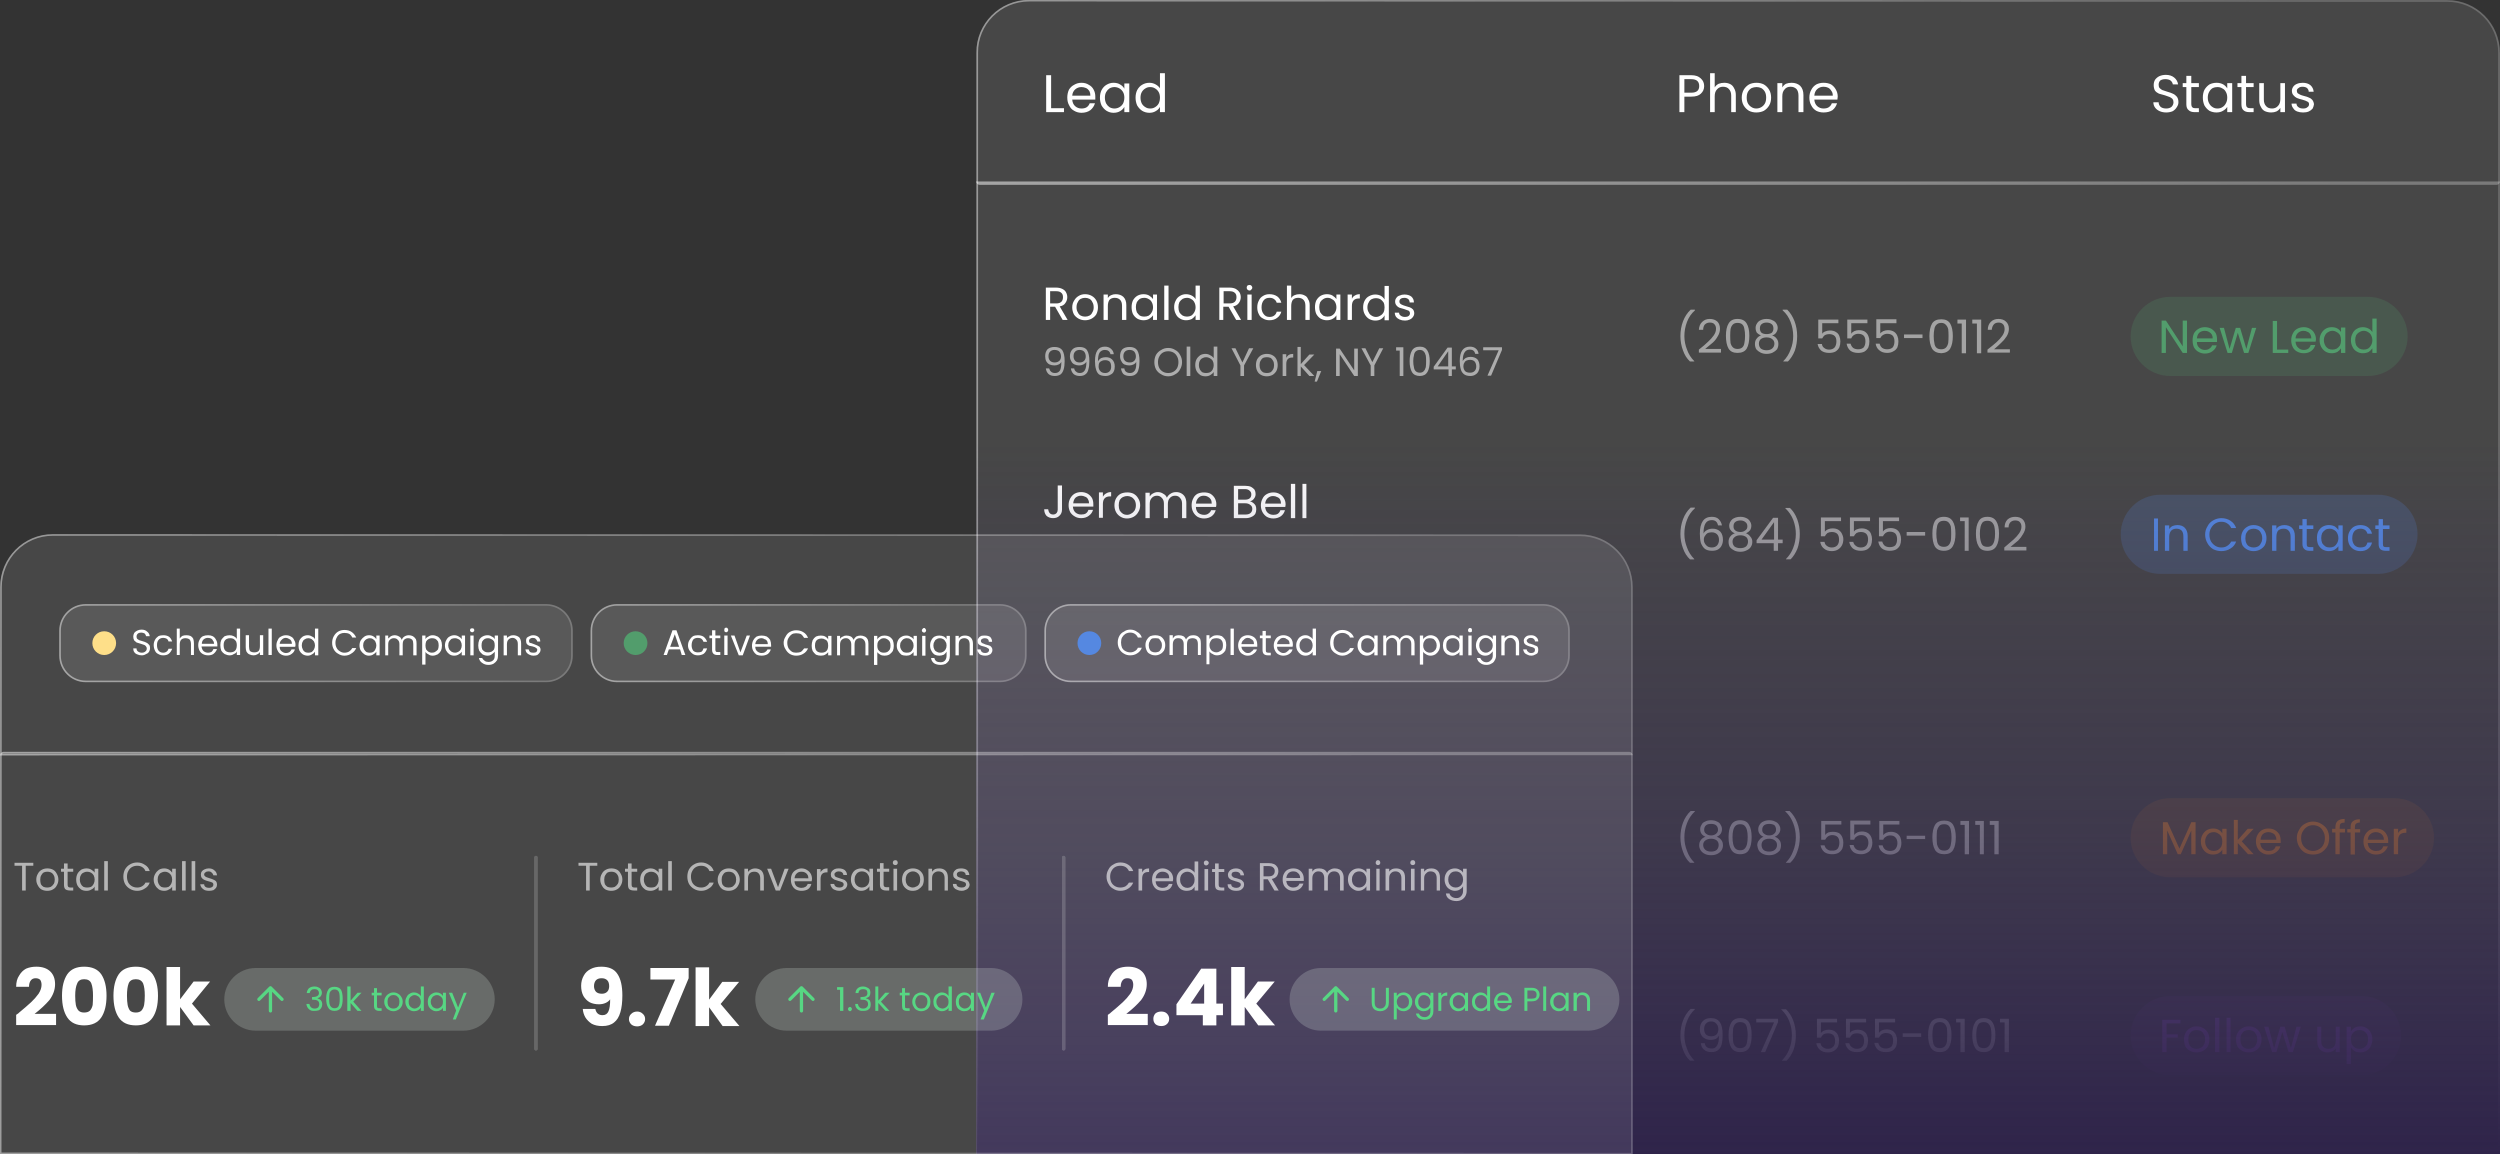 <svg version="1.2" xmlns="http://www.w3.org/2000/svg" viewBox="0 0 758 350" width="758" height="350">
	<rect x="0" y="0" width="758" height="350" fill="#333333" stroke="none"/>
	<title>crm</title>
	<defs>
		<linearGradient id="g1" x2="1" gradientUnits="userSpaceOnUse" gradientTransform="matrix(1309.99,-139.04,111.083,1046.587,-485.229,1297.06)">
			<stop offset="0" stop-color="#ffffff" stop-opacity="1"/>
			<stop offset="1" stop-color="#ffffff" stop-opacity=".2"/>
		</linearGradient>
		<linearGradient id="g2" x2="1" gradientUnits="userSpaceOnUse" gradientTransform="matrix(.959,35.636,-1274.813,34.306,-485.229,52.294)">
			<stop offset="0" stop-color="#ffffff" stop-opacity="1"/>
			<stop offset="1" stop-color="#ffffff" stop-opacity=".2"/>
		</linearGradient>
		<linearGradient id="g3" x2="1" gradientUnits="userSpaceOnUse" gradientTransform="matrix(0,216,-462,0,527,134)">
			<stop offset="0" stop-color="#352758" stop-opacity="0"/>
			<stop offset=".55" stop-color="#332753" stop-opacity=".44"/>
			<stop offset="1" stop-color="#2f244a" stop-opacity="1"/>
		</linearGradient>
		<linearGradient id="g4" x2="1" gradientUnits="userSpaceOnUse" gradientTransform="matrix(1358.485,-287.599,156.609,739.751,-837.031,858.706)">
			<stop offset="0" stop-color="#ffffff" stop-opacity="1"/>
			<stop offset="1" stop-color="#ffffff" stop-opacity=".2"/>
		</linearGradient>
		<linearGradient id="g5" x2="1" gradientUnits="userSpaceOnUse" gradientTransform="matrix(.895,-35.64,1355.628,34.043,-837.031,231.706)">
			<stop offset="0" stop-color="#ffffff" stop-opacity="1"/>
			<stop offset="1" stop-color="#ffffff" stop-opacity=".2"/>
		</linearGradient>
		<linearGradient id="g6" x2="1" gradientUnits="userSpaceOnUse" gradientTransform="matrix(347.961,-185.085,114.169,214.638,-245.257,270.446)">
			<stop offset="0" stop-color="#ffffff" stop-opacity="1"/>
			<stop offset="1" stop-color="#ffffff" stop-opacity=".2"/>
		</linearGradient>
		<linearGradient id="g7" x2="1" gradientUnits="userSpaceOnUse" gradientTransform="matrix(314.763,-142.118,80.203,177.635,-44.348,270.446)">
			<stop offset="0" stop-color="#ffffff" stop-opacity="1"/>
			<stop offset="1" stop-color="#ffffff" stop-opacity=".2"/>
		</linearGradient>
		<linearGradient id="g8" x2="1" gradientUnits="userSpaceOnUse" gradientTransform="matrix(352.397,-191.803,119.987,220.449,47.317,270.446)">
			<stop offset="0" stop-color="#ffffff" stop-opacity="1"/>
			<stop offset="1" stop-color="#ffffff" stop-opacity=".2"/>
		</linearGradient>
		<clipPath clipPathUnits="userSpaceOnUse" id="cp1">
			<path d="m162.5 318.5c0.28 0 0.5-0.22 0.5-0.5v-58c0-0.28-0.22-0.5-0.5-0.5-0.28 0-0.5 0.22-0.5 0.5v58c0 0.28 0.22 0.5 0.5 0.5z"/>
		</clipPath>
		<clipPath clipPathUnits="userSpaceOnUse" id="cp2">
			<path d="m322.5 318.5c0.28 0 0.5-0.22 0.5-0.5v-58c0-0.28-0.22-0.5-0.5-0.5-0.28 0-0.5 0.22-0.5 0.5v58c0 0.28 0.22 0.5 0.5 0.5z"/>
		</clipPath>
	</defs>
	<style>
		.s0 { opacity: .1;fill: #ffffff } 
		.s1 { fill: none;stroke: url(#g1);stroke-width: .5 } 
		.s2 { opacity: .5;fill: #ffffff } 
		.s3 { opacity: .2;fill: #529d6c } 
		.s4 { fill: #529d6c } 
		.s5 { fill: #ffffff } 
		.s6 { fill: #adadad } 
		.s7 { opacity: .2;fill: #5588e1 } 
		.s8 { fill: #5588e1 } 
		.s9 { opacity: .2;fill: #ad7036 } 
		.s10 { fill: #ad7036 } 
		.s11 { opacity: .2;fill: #78529d } 
		.s12 { fill: #78529d } 
		.s13 { fill: none;stroke: url(#g2);stroke-width: .5 } 
		.s14 { fill: url(#g3) } 
		.s15 { fill: none;stroke: url(#g4);stroke-width: .5 } 
		.s16 { fill: none;stroke: url(#g5);stroke-width: .5 } 
		.s17 { fill: none;stroke: url(#g6);stroke-width: .5 } 
		.s18 { fill: #fedf89 } 
		.s19 { fill: none;stroke: url(#g7);stroke-width: .5 } 
		.s20 { fill: none;stroke: url(#g8);stroke-width: .5 } 
		.s21 { opacity: .6;fill: #ffffff } 
		.s22 { opacity: .2;fill: #effbf3 } 
		.s23 { fill: none;stroke: #57d783;stroke-linecap: round;stroke-linejoin: round } 
		.s24 { fill: #57d783 } 
		.s25 { fill: #e5e5e5 } 
	</style>
	<path id="Layer" class="s0" d="m296 16c0-8.8 7.2-16 16-16h430c8.8 0 16 7.2 16 16v334h-462z"/>
	<path id="Layer" fill-rule="evenodd" class="s1" d="m296.3 16c-0.1-8.7 7-15.8 15.7-15.8l430 0.1c8.7 0 15.7 7 15.7 15.7v333.8l-461.4-0.1z"/>
	<path id="Layer" fill-rule="evenodd" class="s2" d="m512.4 109.6q-1.4-1.3-2.1-3.3-0.8-2.1-0.8-4.4 0-2.4 0.8-4.5 0.8-2.1 2.3-3.5h1.3v0.2q-1.6 1.4-2.4 3.5-0.8 2.1-0.8 4.3 0 2.1 0.8 4.1 0.7 2 2.2 3.5v0.1zm2.7-3.6q1.8-1.4 2.8-2.4 1-0.9 1.7-1.9 0.7-1 0.7-2 0-0.9-0.5-1.4-0.4-0.5-1.4-0.5-0.9 0-1.5 0.6-0.5 0.6-0.5 1.6h-1.3q0.1-1.6 1-2.4 0.9-0.9 2.3-0.9 1.4 0 2.3 0.8 0.8 0.8 0.8 2.2 0 1.2-0.7 2.3-0.6 1.1-1.5 1.9-0.9 0.8-2.3 1.9h4.8v1.1h-6.7zm8.2-4.2q0-2.4 0.8-3.7 0.8-1.4 2.7-1.4 2 0 2.8 1.4 0.8 1.3 0.8 3.7 0 2.5-0.8 3.9-0.8 1.3-2.8 1.3-1.9 0-2.7-1.3-0.8-1.4-0.8-3.9zm5.8 0q0-1.2-0.2-2-0.1-0.9-0.6-1.4-0.5-0.5-1.5-0.5-0.9 0-1.4 0.5-0.5 0.5-0.7 1.4-0.1 0.8-0.1 2 0 1.3 0.1 2.2 0.2 0.8 0.7 1.3 0.5 0.5 1.4 0.5 1 0 1.5-0.5 0.5-0.5 0.6-1.3 0.2-0.9 0.2-2.2zm4.8-0.1q-0.7-0.3-1.2-0.8-0.4-0.6-0.4-1.5 0-0.7 0.4-1.3 0.4-0.7 1.1-1 0.8-0.4 1.8-0.4 1.1 0 1.8 0.4 0.8 0.3 1.2 1 0.4 0.6 0.4 1.3 0 0.8-0.5 1.5-0.4 0.6-1.2 0.8 0.9 0.3 1.4 1 0.5 0.6 0.5 1.6 0 0.9-0.4 1.6-0.5 0.6-1.3 1-0.8 0.4-1.9 0.4-1 0-1.8-0.4-0.8-0.4-1.3-1-0.4-0.7-0.4-1.6 0-1 0.5-1.6 0.5-0.7 1.3-1zm3.8-2.1q0-0.9-0.5-1.3-0.6-0.5-1.6-0.5-0.9 0-1.5 0.5-0.5 0.4-0.5 1.3 0 0.8 0.5 1.3 0.6 0.4 1.5 0.4 1 0 1.6-0.4 0.5-0.5 0.5-1.3zm-2.1 2.7q-1 0-1.7 0.5-0.6 0.5-0.6 1.4 0 0.9 0.6 1.5 0.7 0.5 1.7 0.5 1.1 0 1.7-0.5 0.7-0.6 0.7-1.5 0-0.9-0.7-1.4-0.6-0.5-1.7-0.5zm5.1 7.3v-0.1q1.5-1.5 2.2-3.5 0.8-1.9 0.8-4.1 0-2.2-0.8-4.3-0.8-2.1-2.4-3.5v-0.2h1.4q1.4 1.4 2.2 3.5 0.8 2.1 0.8 4.5 0 2.3-0.7 4.4-0.8 2-2.1 3.3zm16.7-11.6h-4.9v3.2q0.3-0.5 0.9-0.7 0.7-0.3 1.4-0.3 1.2 0 1.9 0.5 0.7 0.4 1 1.2 0.3 0.8 0.3 1.6 0 1-0.3 1.8-0.4 0.8-1.2 1.3-0.8 0.4-1.9 0.4-1.5 0-2.4-0.7-0.9-0.8-1.1-2h1.3q0.1 0.8 0.7 1.2 0.6 0.5 1.5 0.5 1.1 0 1.7-0.7 0.5-0.7 0.5-1.8 0-1.1-0.5-1.6-0.6-0.6-1.7-0.6-0.7 0-1.3 0.3-0.5 0.4-0.8 1h-1.2v-5.7h6.1zm8.8 0h-4.9v3.2q0.3-0.5 0.9-0.8 0.7-0.3 1.4-0.3 1.2 0 1.9 0.5 0.7 0.5 1 1.3 0.3 0.7 0.3 1.6 0 1-0.3 1.8-0.4 0.8-1.2 1.3-0.8 0.4-1.9 0.4-1.5 0-2.4-0.7-0.9-0.8-1.1-2.1h1.2q0.2 0.8 0.8 1.3 0.6 0.4 1.5 0.4 1.1 0 1.7-0.6 0.5-0.7 0.5-1.8 0-1.1-0.5-1.7-0.6-0.6-1.7-0.6-0.7 0-1.3 0.4-0.5 0.3-0.8 1h-1.2v-5.7h6.1zm8.8 0h-4.9v3.1q0.3-0.4 0.9-0.7 0.7-0.3 1.4-0.3 1.1 0 1.9 0.5 0.7 0.5 1 1.3 0.3 0.7 0.3 1.6 0 1-0.3 1.8-0.4 0.8-1.2 1.2-0.8 0.5-1.9 0.5-1.5 0-2.4-0.8-0.9-0.7-1.1-2h1.2q0.2 0.8 0.8 1.3 0.6 0.4 1.5 0.4 1.1 0 1.7-0.6 0.5-0.7 0.5-1.8 0-1.1-0.5-1.7-0.6-0.6-1.7-0.6-0.7 0-1.3 0.4-0.5 0.3-0.8 0.9h-1.2v-5.7h6.1zm7.9 3.4v1.1h-5.6v-1.1zm2.1 0.5q0-2.4 0.8-3.8 0.8-1.3 2.8-1.3 1.9 0 2.7 1.3 0.8 1.4 0.8 3.8 0 2.4-0.8 3.8-0.8 1.3-2.7 1.4-2-0.1-2.8-1.4-0.8-1.4-0.8-3.8zm5.8 0q0-1.2-0.1-2.1-0.2-0.8-0.7-1.3-0.5-0.6-1.4-0.6-1 0-1.5 0.6-0.5 0.5-0.6 1.3-0.2 0.9-0.2 2.1 0 1.2 0.2 2.1 0.1 0.9 0.6 1.4 0.5 0.5 1.5 0.5 0.9 0 1.4-0.5 0.5-0.5 0.7-1.4 0.1-0.9 0.1-2.1zm2.7-3.8v-1.2h2.6v10.2h-1.3v-9zm4.5 0v-1.2h2.7v10.2h-1.3v-9zm4.6 7.9q1.8-1.4 2.8-2.3 1-0.9 1.7-1.9 0.7-1 0.7-2 0-0.9-0.4-1.4-0.5-0.6-1.4-0.6-1 0-1.5 0.6-0.5 0.6-0.6 1.6h-1.2q0-1.5 0.9-2.4 0.9-0.9 2.3-0.9 1.5 0 2.3 0.8 0.9 0.8 0.9 2.2 0 1.2-0.7 2.3-0.7 1.1-1.6 1.9-0.9 0.9-2.2 2h4.8v1h-6.8z"/>
	<path id="Layer" class="s3" d="m646 102c0-6.6 5.4-12 12-12h60c6.6 0 12 5.4 12 12 0 6.6-5.4 12-12 12h-60c-6.6 0-12-5.4-12-12z"/>
	<path id="Layer" fill-rule="evenodd" class="s4" d="m663.1 107h-1.3l-5.1-7.8v7.8h-1.3v-9.8h1.3l5.1 7.8v-7.8h1.3zm9.1-4.1q0 0.4 0 0.8h-6.1q0 1.1 0.7 1.7 0.7 0.7 1.7 0.7 0.9 0 1.4-0.4 0.6-0.4 0.8-1h1.4q-0.3 1.1-1.3 1.8-0.9 0.7-2.3 0.7-1 0-1.9-0.5-0.9-0.5-1.4-1.4-0.4-0.9-0.4-2.1 0-1.2 0.4-2.1 0.5-0.9 1.4-1.4 0.8-0.5 1.9-0.5 1.1 0 2 0.5 0.8 0.5 1.3 1.3 0.4 0.8 0.4 1.9zm-1.3-0.3q0-0.7-0.3-1.2-0.3-0.5-0.9-0.8-0.5-0.3-1.2-0.3-1 0-1.7 0.6-0.6 0.6-0.7 1.7zm13.2-3.2l-2.4 7.6h-1.3l-1.9-6.1-1.8 6.1h-1.3l-2.4-7.6h1.3l1.7 6.4 1.9-6.4h1.3l1.9 6.4 1.7-6.4zm6.3 6.6h3.4v1h-4.7v-9.7h1.3zm11.8-3.1q0 0.3-0.1 0.7h-6.1q0.1 1.2 0.8 1.8 0.7 0.7 1.7 0.7 0.8 0 1.4-0.4 0.5-0.4 0.7-1.1h1.4q-0.3 1.1-1.2 1.8-0.9 0.7-2.3 0.7-1.1 0-2-0.5-0.8-0.4-1.3-1.3-0.5-1-0.5-2.1 0-1.2 0.5-2.1 0.4-0.9 1.3-1.4 0.9-0.5 2-0.5 1.1 0 1.9 0.5 0.9 0.5 1.3 1.3 0.5 0.8 0.5 1.9zm-1.4-0.3q0-0.7-0.3-1.2-0.3-0.6-0.9-0.8-0.5-0.3-1.2-0.3-0.9 0-1.6 0.6-0.7 0.6-0.8 1.7zm2.5 0.5q0-1.1 0.5-2 0.5-0.9 1.3-1.4 0.8-0.5 1.9-0.5 1 0 1.7 0.4 0.8 0.5 1.1 1.1v-1.4h1.3v7.7h-1.3v-1.4q-0.4 0.6-1.1 1.1-0.8 0.4-1.7 0.4-1.1 0-1.9-0.5-0.8-0.5-1.3-1.4-0.5-0.9-0.5-2.1zm6.5 0.1q0-0.9-0.3-1.6-0.4-0.6-1-0.9-0.6-0.4-1.3-0.4-0.7 0-1.3 0.4-0.6 0.3-0.9 0.9-0.4 0.7-0.4 1.5 0 0.9 0.4 1.6 0.3 0.6 0.9 1 0.6 0.3 1.3 0.3 0.7 0 1.3-0.3 0.6-0.4 1-1 0.3-0.7 0.3-1.5zm3-0.1q0-1.1 0.5-2 0.4-0.9 1.3-1.4 0.8-0.5 1.8-0.5 0.9 0 1.7 0.4 0.8 0.4 1.2 1.1v-4.1h1.3v10.4h-1.3v-1.4q-0.4 0.6-1.1 1.1-0.8 0.4-1.8 0.4-1 0-1.8-0.5-0.9-0.5-1.3-1.4-0.5-0.9-0.5-2.1zm6.5 0.1q0-0.9-0.4-1.6-0.3-0.6-0.9-0.9-0.6-0.4-1.3-0.4-0.7 0-1.3 0.4-0.6 0.3-1 0.9-0.3 0.7-0.3 1.5 0 0.9 0.3 1.6 0.4 0.6 1 1 0.6 0.3 1.3 0.3 0.7 0 1.3-0.3 0.6-0.4 0.9-1 0.4-0.7 0.4-1.5z"/>
	<path id="Layer" fill-rule="evenodd" class="s5" d="m322.2 97l-2.3-4h-1.5v4h-1.3v-9.8h3.1q1.1 0 1.9 0.4 0.8 0.4 1.1 1 0.4 0.7 0.4 1.5 0 1-0.6 1.8-0.5 0.8-1.7 1l2.4 4.1zm-3.8-5h1.9q1 0 1.5-0.5 0.5-0.5 0.5-1.4 0-0.9-0.5-1.3-0.5-0.5-1.5-0.5h-1.9zm10.6 5.1q-1.1 0-2-0.5-0.9-0.5-1.4-1.3-0.5-1-0.5-2.1 0-1.2 0.6-2.1 0.5-0.9 1.4-1.4 0.8-0.5 1.9-0.5 1.1 0 2 0.5 0.9 0.5 1.4 1.4 0.5 0.9 0.5 2.1 0 1.1-0.5 2.1-0.5 0.8-1.4 1.3-0.9 0.5-2 0.5zm0-1.1q0.7 0 1.3-0.3 0.6-0.3 0.9-1 0.4-0.6 0.4-1.5 0-1-0.4-1.6-0.3-0.7-0.9-1-0.6-0.3-1.3-0.3-0.7 0-1.3 0.3-0.6 0.3-0.9 1-0.4 0.6-0.4 1.6 0 0.9 0.4 1.5 0.3 0.7 0.9 1 0.6 0.3 1.3 0.3zm9.3-6.8q1.4 0 2.3 0.8 0.9 0.9 0.9 2.5v4.5h-1.3v-4.3q0-1.2-0.6-1.8-0.6-0.6-1.6-0.6-1 0-1.6 0.6-0.5 0.7-0.5 1.9v4.2h-1.3v-7.7h1.3v1.1q0.3-0.6 1-0.9 0.6-0.3 1.4-0.3zm4.8 3.9q0-1.1 0.4-2 0.5-0.9 1.3-1.4 0.9-0.5 1.9-0.5 1 0 1.7 0.4 0.8 0.5 1.2 1.1v-1.4h1.2v7.7h-1.2v-1.4q-0.4 0.6-1.2 1.1-0.7 0.4-1.7 0.4-1 0-1.9-0.5-0.8-0.5-1.3-1.4-0.4-0.9-0.4-2.1zm6.5 0.1q0-0.9-0.4-1.6-0.3-0.6-0.9-0.9-0.6-0.4-1.4-0.4-0.7 0-1.3 0.3-0.5 0.4-0.9 1-0.3 0.7-0.3 1.5 0 0.9 0.3 1.6 0.4 0.6 0.9 1 0.6 0.3 1.3 0.3 0.8 0 1.4-0.3 0.6-0.4 0.9-1 0.4-0.7 0.4-1.5zm4.7-6.6v10.4h-1.3v-10.4zm1.7 6.5q0-1.1 0.5-2 0.4-0.9 1.3-1.4 0.8-0.5 1.8-0.5 0.9 0 1.7 0.4 0.8 0.4 1.2 1.1v-4.1h1.3v10.4h-1.3v-1.4q-0.4 0.6-1.1 1.1-0.8 0.4-1.8 0.4-1 0-1.8-0.5-0.9-0.5-1.3-1.4-0.5-0.9-0.5-2.1zm6.5 0.1q0-0.9-0.4-1.6-0.3-0.6-0.9-0.9-0.6-0.4-1.3-0.4-0.7 0-1.3 0.3-0.6 0.4-1 1-0.3 0.7-0.3 1.5 0 0.9 0.3 1.6 0.4 0.6 1 1 0.6 0.3 1.3 0.3 0.7 0 1.3-0.3 0.6-0.4 0.9-1 0.4-0.7 0.4-1.5zm12.3 3.8l-2.3-4h-1.6v4h-1.2v-9.8h3.1q1.1 0 1.9 0.4 0.7 0.4 1.1 1 0.4 0.7 0.4 1.5 0 1-0.6 1.8-0.6 0.8-1.7 1l2.4 4.1zm-3.8-5h1.8q1.1 0 1.6-0.5 0.5-0.5 0.5-1.4 0-0.9-0.5-1.3-0.5-0.5-1.6-0.5h-1.8zm7.9-3.9q-0.4 0-0.7-0.3-0.2-0.2-0.2-0.6 0-0.3 0.2-0.6 0.3-0.2 0.7-0.2 0.3 0 0.5 0.2 0.3 0.3 0.3 0.6 0 0.4-0.3 0.6-0.2 0.3-0.5 0.3zm0.6 1.2v7.7h-1.3v-7.7zm1.7 3.9q0-1.2 0.5-2.1 0.4-0.9 1.3-1.4 0.8-0.5 1.9-0.5 1.4 0 2.4 0.7 0.9 0.7 1.2 1.9h-1.4q-0.2-0.7-0.8-1.1-0.5-0.4-1.4-0.4-1.1 0-1.7 0.7-0.7 0.8-0.7 2.2 0 1.3 0.7 2.1 0.6 0.8 1.7 0.8 0.9 0 1.4-0.4 0.6-0.4 0.8-1.2h1.4q-0.3 1.2-1.3 1.9-0.9 0.7-2.3 0.7-1.1 0-1.9-0.5-0.9-0.4-1.3-1.3-0.5-0.9-0.5-2.1zm12.8-4q0.9 0 1.6 0.4 0.7 0.3 1 1.1 0.5 0.7 0.5 1.8v4.5h-1.3v-4.3q0-1.2-0.6-1.8-0.6-0.6-1.6-0.6-1 0-1.6 0.6-0.5 0.7-0.5 1.9v4.2h-1.3v-10.4h1.3v3.8q0.3-0.6 1-0.9 0.7-0.3 1.5-0.3zm4.7 3.9q0-1.1 0.4-2 0.5-0.9 1.3-1.4 0.9-0.5 1.9-0.5 1 0 1.7 0.4 0.8 0.5 1.2 1.1v-1.4h1.2v7.7h-1.2v-1.4q-0.4 0.7-1.2 1.1-0.7 0.4-1.7 0.4-1 0-1.9-0.5-0.8-0.5-1.3-1.4-0.4-0.9-0.4-2.1zm6.5 0.1q0-0.9-0.4-1.6-0.3-0.6-1-0.9-0.5-0.4-1.3-0.4-0.7 0-1.3 0.4-0.5 0.3-0.9 0.9-0.3 0.7-0.3 1.5 0 0.9 0.3 1.6 0.4 0.6 0.9 1 0.6 0.3 1.3 0.3 0.8 0 1.3-0.3 0.7-0.4 1-1 0.4-0.7 0.4-1.5zm4.7-2.6q0.3-0.7 0.9-1 0.6-0.4 1.5-0.4v1.3h-0.3q-2.1 0-2.1 2.3v4.2h-1.3v-7.7h1.3zm3.4 2.6q0-1.2 0.5-2.1 0.5-0.9 1.3-1.3 0.9-0.5 1.9-0.5 0.9 0 1.7 0.4 0.7 0.4 1.1 1.1v-4.1h1.3v10.4h-1.3v-1.5q-0.3 0.7-1.1 1.2-0.7 0.4-1.7 0.4-1 0-1.9-0.5-0.8-0.5-1.3-1.4-0.5-0.9-0.5-2.1zm6.5 0q0-0.9-0.3-1.5-0.4-0.6-1-1-0.6-0.3-1.3-0.3-0.7 0-1.3 0.3-0.6 0.3-0.9 1-0.4 0.6-0.4 1.5 0 0.9 0.4 1.5 0.3 0.7 0.9 1 0.6 0.4 1.3 0.4 0.7 0 1.3-0.4 0.6-0.3 1-1 0.3-0.6 0.3-1.5zm6.2 4q-0.9 0-1.6-0.3-0.7-0.3-1.1-0.8-0.4-0.6-0.4-1.3h1.3q0 0.6 0.5 0.9 0.5 0.4 1.3 0.4 0.7 0 1.1-0.3 0.4-0.3 0.4-0.8 0-0.5-0.4-0.8-0.5-0.2-1.4-0.5-0.8-0.2-1.4-0.4-0.5-0.2-0.9-0.7-0.4-0.5-0.4-1.2 0-0.6 0.4-1.1 0.3-0.5 1-0.7 0.6-0.3 1.4-0.3 1.3 0 2.1 0.6 0.8 0.7 0.8 1.8h-1.3q0-0.6-0.4-1-0.5-0.4-1.2-0.4-0.7 0-1.1 0.3-0.4 0.3-0.4 0.8 0 0.4 0.2 0.6 0.3 0.3 0.6 0.4 0.4 0.2 1.1 0.4 0.8 0.2 1.3 0.4 0.5 0.2 0.9 0.6 0.4 0.5 0.4 1.2 0 0.6-0.4 1.1-0.3 0.5-1 0.8-0.6 0.3-1.4 0.3z"/>
	<path id="Layer" fill-rule="evenodd" class="s6" d="m318.1 111.7q0.2 0.7 0.6 1 0.4 0.4 1.2 0.4 1 0 1.5-0.8 0.4-0.8 0.4-2.6-0.2 0.5-0.8 0.8-0.6 0.3-1.3 0.3-0.8 0-1.5-0.3-0.6-0.3-1-1-0.3-0.6-0.3-1.5 0-1.3 0.7-2.1 0.8-0.7 2.1-0.7 1.7 0 2.4 1 0.7 1.1 0.7 3.3 0 1.5-0.3 2.5-0.3 1-0.9 1.5-0.7 0.5-1.8 0.5-1.2 0-1.9-0.6-0.7-0.7-0.8-1.7zm1.7-1.8q0.8 0 1.4-0.5 0.5-0.5 0.5-1.3 0-0.9-0.5-1.5-0.5-0.5-1.5-0.5-0.8 0-1.3 0.5-0.5 0.5-0.5 1.4 0 0.9 0.5 1.4 0.5 0.5 1.4 0.5zm5.9 1.8q0.1 0.7 0.6 1 0.4 0.4 1.1 0.4 1 0 1.5-0.8 0.5-0.8 0.5-2.6-0.3 0.5-0.9 0.8-0.6 0.3-1.3 0.3-0.8 0-1.4-0.3-0.7-0.3-1-1-0.4-0.6-0.4-1.5 0-1.3 0.8-2.1 0.7-0.7 2.1-0.7 1.7 0 2.3 1 0.7 1.1 0.7 3.3 0 1.5-0.3 2.5-0.2 1-0.9 1.5-0.6 0.5-1.7 0.5-1.2 0-1.9-0.6-0.7-0.7-0.8-1.7zm1.7-1.8q0.8 0 1.3-0.5 0.5-0.5 0.5-1.3 0-0.9-0.5-1.5-0.5-0.5-1.4-0.5-0.8 0-1.3 0.5-0.5 0.5-0.5 1.4 0 0.9 0.5 1.4 0.4 0.5 1.4 0.5zm9.3-2.5q-0.3-1.3-1.7-1.3-1 0-1.6 0.8-0.5 0.8-0.5 2.7 0.3-0.6 0.9-1 0.7-0.3 1.5-0.3 1.2 0 1.9 0.7 0.8 0.8 0.8 2.1 0 0.9-0.3 1.5-0.3 0.7-1 1-0.6 0.4-1.5 0.4-1.3 0-2-0.5-0.7-0.6-0.9-1.6-0.3-0.9-0.3-2.4 0-4.4 3-4.4 1.2 0 1.9 0.7 0.7 0.6 0.8 1.6zm-1.6 1.8q-0.6 0-1 0.2-0.5 0.2-0.8 0.6-0.2 0.4-0.2 1.1 0 0.9 0.5 1.4 0.5 0.6 1.5 0.6 0.8 0 1.3-0.5 0.5-0.5 0.5-1.4 0-1-0.4-1.5-0.5-0.5-1.4-0.5zm5.8 2.5q0.1 0.7 0.5 1 0.5 0.4 1.2 0.4 1 0 1.5-0.8 0.5-0.8 0.4-2.6-0.2 0.5-0.8 0.8-0.6 0.3-1.3 0.3-0.8 0-1.5-0.3-0.6-0.3-0.9-1-0.4-0.6-0.4-1.5 0-1.3 0.7-2.1 0.8-0.7 2.2-0.7 1.6 0 2.3 1 0.7 1.1 0.7 3.3 0 1.5-0.3 2.5-0.2 1-0.9 1.5-0.6 0.5-1.7 0.5-1.3 0-2-0.6-0.6-0.7-0.7-1.7zm1.7-1.8q0.8 0 1.3-0.5 0.5-0.5 0.5-1.3 0-0.9-0.5-1.5-0.5-0.5-1.4-0.5-0.9 0-1.4 0.5-0.5 0.5-0.5 1.4 0 0.9 0.5 1.4 0.5 0.5 1.5 0.5zm11.6 4.2q-1.2 0-2.1-0.6-1-0.5-1.6-1.5-0.5-1-0.5-2.2 0-1.2 0.5-2.2 0.6-1 1.6-1.5 0.9-0.6 2.1-0.6 1.2 0 2.1 0.6 1 0.5 1.5 1.5 0.6 1 0.6 2.2 0 1.2-0.6 2.2-0.5 1-1.5 1.5-0.9 0.6-2.1 0.6zm0-1q0.9 0 1.6-0.4 0.7-0.4 1.1-1.1 0.4-0.8 0.4-1.8 0-1-0.4-1.7-0.4-0.8-1.1-1.2-0.7-0.4-1.6-0.4-0.9 0-1.6 0.4-0.7 0.4-1.1 1.2-0.4 0.7-0.4 1.7 0 1 0.4 1.8 0.4 0.7 1.1 1.1 0.7 0.4 1.6 0.4zm6.7-8v8.9h-1.1v-8.9zm1.5 5.6q0-1 0.4-1.8 0.4-0.7 1.1-1.2 0.7-0.4 1.6-0.4 0.8 0 1.4 0.4 0.7 0.3 1.1 0.9v-3.5h1.1v8.9h-1.1v-1.2q-0.4 0.6-1 0.9-0.6 0.4-1.5 0.4-0.9 0-1.6-0.4-0.7-0.5-1.1-1.2-0.4-0.8-0.4-1.8zm5.6 0q0-0.7-0.3-1.3-0.3-0.5-0.9-0.8-0.5-0.3-1.1-0.3-0.6 0-1.1 0.3-0.5 0.2-0.8 0.8-0.3 0.5-0.3 1.3 0 0.7 0.3 1.3 0.3 0.6 0.8 0.9 0.5 0.2 1.1 0.2 0.6 0 1.1-0.2 0.6-0.3 0.9-0.9 0.3-0.6 0.3-1.3zm12-5.1l-2.8 5.2v3.2h-1.1v-3.2l-2.7-5.2h1.2l2.1 4.3 2-4.3zm4.1 8.5q-1 0-1.7-0.4-0.8-0.4-1.2-1.2-0.4-0.8-0.4-1.8 0-1 0.4-1.8 0.5-0.8 1.2-1.2 0.8-0.4 1.7-0.4 1 0 1.7 0.4 0.8 0.4 1.2 1.2 0.4 0.8 0.4 1.8 0 1-0.4 1.8-0.5 0.8-1.2 1.2-0.8 0.4-1.7 0.4zm0-1q0.6 0 1.1-0.2 0.5-0.3 0.8-0.9 0.3-0.5 0.3-1.3 0-0.8-0.3-1.3-0.3-0.6-0.8-0.9-0.5-0.2-1.1-0.2-0.6 0-1.1 0.2-0.5 0.3-0.8 0.9-0.3 0.5-0.3 1.3 0 0.8 0.3 1.4 0.3 0.5 0.8 0.8 0.5 0.2 1.1 0.2zm5.9-4.6q0.3-0.6 0.8-0.9 0.5-0.3 1.3-0.3v1.1h-0.3q-1.8 0-1.8 2v3.6h-1.1v-6.6h1.1zm7 5.5l-2.6-2.9v2.9h-1v-8.8h1v5.2l2.6-2.9h1.5l-3.1 3.2 3.1 3.3zm3.6-1.5l-1.3 3.2h-0.7l0.8-3.2zm11.1 1.5h-1.1l-4.4-6.6v6.6h-1.1v-8.3h1.1l4.4 6.6v-6.6h1.1zm7.7-8.4l-2.7 5.2v3.2h-1.1v-3.2l-2.8-5.2h1.2l2.1 4.2 2.1-4.2zm3.9 0.7v-1h2.2v8.7h-1.1v-7.7zm4.1 3.2q0-2 0.7-3.2 0.7-1.2 2.4-1.2 1.6 0 2.3 1.2 0.7 1.2 0.7 3.2 0 2.1-0.7 3.3-0.7 1.2-2.3 1.2-1.7 0-2.4-1.2-0.7-1.2-0.7-3.3zm5 0q0-1-0.1-1.7-0.2-0.8-0.6-1.2-0.4-0.5-1.2-0.5-0.8 0-1.3 0.5-0.4 0.4-0.5 1.2-0.2 0.7-0.2 1.7 0 1.1 0.2 1.8 0.1 0.8 0.5 1.2 0.5 0.5 1.3 0.5 0.8 0 1.2-0.5 0.4-0.4 0.6-1.2 0.1-0.7 0.1-1.8zm2.3 2.5v-0.8l4.2-5.8h1.3v5.7h1.2v0.9h-1.2v2h-1v-2zm4.4-5.5l-3.2 4.6h3.2zm8.2 0.8q-0.3-1.3-1.6-1.3-1.1 0-1.6 0.8-0.6 0.8-0.6 2.7 0.3-0.6 1-1 0.6-0.3 1.4-0.3 1.2 0 2 0.7 0.7 0.8 0.7 2.2 0 0.8-0.3 1.4-0.3 0.7-1 1.1-0.6 0.4-1.5 0.4-1.3 0-2-0.6-0.7-0.6-0.9-1.5-0.3-1-0.3-2.4 0-4.4 3.1-4.4 1.1 0 1.8 0.6 0.7 0.6 0.8 1.6zm-1.6 1.8q-0.5 0-1 0.2-0.5 0.2-0.7 0.7-0.3 0.4-0.3 1 0 0.9 0.5 1.5 0.5 0.5 1.5 0.5 0.9 0 1.4-0.5 0.5-0.5 0.5-1.4 0-0.9-0.5-1.5-0.5-0.5-1.4-0.5zm9.7-3l-3.3 7.8h-1.1l3.4-7.7h-4.7v-0.9h5.7z"/>
	<path id="Layer" class="s7" d="m643 162c0-6.6 5.4-12 12-12h66c6.6 0 12 5.4 12 12 0 6.6-5.4 12-12 12h-66c-6.6 0-12-5.4-12-12z"/>
	<path id="Layer" fill-rule="evenodd" class="s8" d="m654.3 157.2v9.8h-1.2v-9.8zm5.9 2q1.4 0 2.2 0.8 0.9 0.9 0.9 2.5v4.5h-1.3v-4.3q0-1.2-0.5-1.8-0.6-0.6-1.6-0.6-1 0-1.6 0.6-0.6 0.7-0.6 1.9v4.2h-1.3v-7.7h1.3v1.1q0.4-0.6 1-0.9 0.7-0.3 1.5-0.3zm8.4 2.9q0-1.4 0.7-2.5 0.6-1.2 1.7-1.8 1.2-0.7 2.5-0.7 1.6 0 2.8 0.8 1.2 0.8 1.7 2.2h-1.5q-0.4-0.9-1.2-1.4-0.7-0.5-1.8-0.5-1 0-1.8 0.5-0.8 0.5-1.3 1.4-0.5 0.8-0.5 2 0 1.2 0.5 2.1 0.5 0.8 1.3 1.3 0.8 0.5 1.8 0.5 1.1 0 1.8-0.5 0.8-0.5 1.2-1.3h1.5q-0.5 1.4-1.7 2.1-1.2 0.8-2.8 0.8-1.3 0-2.5-0.6-1.1-0.7-1.7-1.8-0.7-1.2-0.7-2.6zm14.7 5q-1.1 0-2-0.5-0.9-0.5-1.4-1.3-0.4-1-0.4-2.1 0-1.2 0.5-2.1 0.5-0.9 1.4-1.4 0.8-0.5 1.9-0.5 1.1 0 2 0.5 0.9 0.5 1.4 1.4 0.5 0.9 0.5 2.1 0 1.1-0.5 2.1-0.5 0.8-1.4 1.3-0.9 0.5-2 0.5zm0-1.1q0.7 0 1.3-0.3 0.6-0.3 0.9-1 0.4-0.6 0.4-1.5 0-1-0.4-1.6-0.3-0.7-0.9-1-0.6-0.3-1.3-0.3-0.7 0-1.3 0.3-0.5 0.3-0.9 1-0.3 0.6-0.3 1.6 0 0.9 0.3 1.5 0.3 0.7 0.9 1 0.6 0.3 1.3 0.3zm9.3-6.8q1.4 0 2.3 0.8 0.9 0.9 0.9 2.5v4.5h-1.3v-4.3q0-1.2-0.6-1.8-0.5-0.6-1.5-0.6-1.1 0-1.7 0.6-0.5 0.7-0.5 1.9v4.2h-1.3v-7.7h1.3v1.1q0.3-0.6 1-0.9 0.6-0.3 1.4-0.3zm6.8 1.2v4.5q0 0.6 0.2 0.8 0.3 0.2 0.9 0.2h0.9v1.1h-1.2q-1 0-1.5-0.5-0.6-0.5-0.6-1.6v-4.5h-1v-1.1h1v-1.9h1.3v1.9h2v1.1zm3.1 2.7q0-1.1 0.4-2 0.5-0.9 1.3-1.4 0.9-0.5 1.9-0.5 1 0 1.8 0.4 0.7 0.5 1.1 1.1v-1.4h1.3v7.7h-1.3v-1.4q-0.4 0.6-1.2 1.1-0.7 0.4-1.7 0.4-1 0-1.9-0.5-0.8-0.5-1.3-1.4-0.4-0.9-0.4-2.1zm6.5 0.1q0-0.9-0.4-1.6-0.3-0.6-0.9-0.9-0.6-0.4-1.3-0.4-0.8 0-1.3 0.3-0.6 0.4-1 1-0.3 0.7-0.3 1.5 0 0.9 0.3 1.6 0.4 0.6 1 1 0.5 0.3 1.3 0.3 0.7 0 1.3-0.3 0.6-0.4 0.9-1 0.4-0.7 0.4-1.5zm2.9 0q0-1.2 0.5-2.1 0.5-0.9 1.3-1.4 0.9-0.5 2-0.5 1.4 0 2.3 0.7 0.9 0.7 1.2 1.9h-1.4q-0.2-0.7-0.7-1.1-0.6-0.4-1.4-0.4-1.1 0-1.8 0.7-0.7 0.8-0.7 2.2 0 1.3 0.7 2.1 0.7 0.7 1.8 0.7 0.8 0 1.4-0.3 0.5-0.4 0.7-1.2h1.4q-0.3 1.2-1.2 1.9-0.9 0.7-2.3 0.7-1.1 0-2-0.5-0.8-0.5-1.3-1.3-0.5-0.9-0.5-2.1zm10.6-2.8v4.5q0 0.6 0.2 0.8 0.2 0.2 0.8 0.2h1v1.1h-1.2q-1 0-1.6-0.5-0.5-0.5-0.5-1.6v-4.5h-1v-1.1h1v-1.9h1.3v1.9h2v1.1z"/>
	<path id="Layer" fill-rule="evenodd" class="s5" d="m322 147.2v7.3q0 1.2-0.8 1.9-0.7 0.7-1.9 0.7-1.2 0-2-0.7-0.7-0.8-0.7-2h1.2q0.1 0.7 0.4 1.1 0.4 0.5 1.1 0.5 0.7 0 1.1-0.5 0.3-0.4 0.3-1v-7.3zm9.5 5.7q0 0.3 0 0.7h-6.2q0.1 1.2 0.8 1.8 0.7 0.6 1.7 0.6 0.9 0 1.4-0.3 0.6-0.4 0.8-1.1h1.4q-0.3 1.1-1.3 1.8-0.9 0.7-2.3 0.7-1.1 0-1.9-0.5-0.9-0.5-1.4-1.3-0.5-1-0.5-2.1 0-1.2 0.5-2.1 0.5-0.9 1.3-1.4 0.9-0.5 2-0.5 1.1 0 2 0.5 0.8 0.5 1.3 1.3 0.4 0.8 0.4 1.9zm-1.3-0.3q0-0.7-0.3-1.2-0.3-0.6-0.9-0.8-0.6-0.3-1.2-0.3-1 0-1.7 0.6-0.6 0.6-0.7 1.7zm4.2-2q0.4-0.7 1-1 0.6-0.4 1.5-0.4v1.3h-0.3q-2.2 0-2.2 2.3v4.2h-1.2v-7.7h1.2zm7.3 6.6q-1.1 0-1.9-0.5-0.9-0.5-1.4-1.4-0.5-0.9-0.5-2.1 0-1.2 0.5-2.1 0.5-0.9 1.4-1.4 0.9-0.4 2-0.4 1.1 0 1.9 0.4 0.9 0.5 1.4 1.4 0.6 0.9 0.6 2.1 0 1.2-0.6 2.1-0.5 0.9-1.4 1.4-0.9 0.5-2 0.5zm0-1.1q0.7 0 1.3-0.4 0.6-0.3 1-0.9 0.4-0.7 0.4-1.6 0-0.9-0.4-1.6-0.4-0.6-1-0.9-0.6-0.3-1.2-0.3-0.7 0-1.3 0.3-0.6 0.3-1 0.9-0.3 0.7-0.3 1.6 0 0.9 0.3 1.6 0.4 0.6 1 1 0.5 0.3 1.2 0.3zm14.9-6.9q0.9 0 1.6 0.4 0.7 0.4 1.1 1.1 0.4 0.8 0.4 1.8v4.6h-1.3v-4.4q0-1.1-0.6-1.7-0.5-0.7-1.5-0.7-1 0-1.6 0.7-0.6 0.6-0.6 1.8v4.3h-1.2v-4.4q0-1.1-0.6-1.7-0.6-0.7-1.5-0.7-1 0-1.6 0.7-0.6 0.6-0.6 1.8v4.3h-1.3v-7.7h1.3v1.1q0.4-0.6 1-0.9 0.7-0.4 1.4-0.4 1 0 1.7 0.5 0.8 0.4 1.1 1.2 0.4-0.8 1.1-1.2 0.7-0.5 1.7-0.5zm12.2 3.7q0 0.4-0.1 0.8h-6.1q0 1.1 0.7 1.8 0.8 0.6 1.8 0.6 0.8 0 1.3-0.4 0.6-0.4 0.8-1h1.4q-0.3 1.1-1.2 1.8-1 0.7-2.3 0.7-1.1 0-2-0.5-0.8-0.5-1.3-1.4-0.5-0.9-0.5-2.1 0-1.2 0.5-2.1 0.4-0.9 1.3-1.4 0.9-0.4 2-0.4 1.1 0 1.9 0.4 0.8 0.5 1.3 1.3 0.5 0.9 0.5 1.9zm-1.4-0.2q0-0.8-0.3-1.3-0.3-0.5-0.9-0.8-0.5-0.3-1.2-0.3-1 0-1.6 0.6-0.7 0.7-0.8 1.8zm11.6-0.7q0.5 0.1 1 0.5 0.4 0.3 0.7 0.8 0.2 0.5 0.2 1.1 0 0.8-0.3 1.4-0.4 0.6-1.1 0.9-0.8 0.4-1.7 0.4h-3.7v-9.8h3.5q1 0 1.7 0.3 0.7 0.4 1.1 0.9 0.3 0.6 0.3 1.3 0 0.8-0.5 1.4-0.4 0.6-1.2 0.8zm-3.6-0.5h2.1q0.9 0 1.4-0.4 0.5-0.4 0.5-1.2 0-0.7-0.5-1.1-0.5-0.5-1.4-0.5h-2.1zm2.3 4.5q0.9 0 1.4-0.4 0.6-0.5 0.6-1.3 0-0.8-0.6-1.2-0.6-0.5-1.5-0.5h-2.2v3.4zm12.1-3q0 0.3-0.1 0.7h-6.1q0.1 1.2 0.8 1.8 0.7 0.6 1.7 0.6 0.8 0 1.3-0.3 0.6-0.4 0.8-1.1h1.4q-0.3 1.1-1.2 1.8-1 0.7-2.3 0.7-1.1 0-2-0.5-0.8-0.5-1.3-1.4-0.5-0.9-0.5-2.1 0-1.1 0.5-2 0.4-0.9 1.3-1.4 0.9-0.5 2-0.5 1.1 0 1.9 0.5 0.8 0.4 1.3 1.3 0.5 0.8 0.5 1.9zm-1.4-0.3q0-0.7-0.3-1.3-0.3-0.5-0.9-0.7-0.5-0.3-1.2-0.3-0.9 0-1.6 0.6-0.7 0.6-0.8 1.7zm4.3-6v10.4h-1.3v-10.4zm3.4 0v10.4h-1.2v-10.4z"/>
	<path id="Layer" fill-rule="evenodd" class="s2" d="m512.4 169.6q-1.4-1.3-2.1-3.3-0.8-2.1-0.8-4.4 0-2.4 0.8-4.5 0.8-2.1 2.3-3.5h1.3v0.2q-1.6 1.4-2.4 3.5-0.8 2-0.8 4.3 0 2.1 0.8 4.1 0.7 2 2.2 3.5v0.1zm8.5-10.3q-0.3-1.6-1.9-1.6-1.3 0-1.9 1-0.6 1-0.6 3.1 0.3-0.7 1.1-1.1 0.7-0.4 1.7-0.4 1.4 0 2.3 0.9 0.8 0.9 0.8 2.5 0 0.9-0.4 1.7-0.3 0.7-1.1 1.2-0.7 0.4-1.8 0.4-1.4 0-2.2-0.6-0.8-0.7-1.2-1.8-0.3-1.1-0.3-2.8 0-5.1 3.6-5.1 1.4 0 2.1 0.7 0.8 0.8 1 1.9zm-1.9 2.1q-0.6 0-1.2 0.2-0.5 0.3-0.8 0.8-0.4 0.5-0.4 1.2 0 1 0.7 1.7 0.6 0.7 1.7 0.7 1 0 1.6-0.6 0.6-0.7 0.6-1.7 0-1.1-0.6-1.7-0.6-0.6-1.6-0.6zm7 0.3q-0.8-0.3-1.2-0.9-0.5-0.5-0.5-1.4 0-0.7 0.4-1.3 0.4-0.7 1.1-1 0.8-0.4 1.9-0.4 1 0 1.8 0.4 0.7 0.3 1.1 1 0.4 0.6 0.4 1.3 0 0.8-0.4 1.4-0.5 0.6-1.2 0.9 0.8 0.3 1.3 1 0.6 0.6 0.6 1.6 0 0.9-0.5 1.6-0.4 0.6-1.3 1-0.8 0.4-1.8 0.4-1.1 0-1.9-0.4-0.8-0.4-1.3-1-0.4-0.7-0.4-1.6 0-1 0.5-1.6 0.5-0.7 1.4-1zm3.8-2.1q0-0.9-0.6-1.3-0.6-0.5-1.5-0.5-1 0-1.6 0.5-0.5 0.4-0.5 1.3 0 0.8 0.5 1.2 0.6 0.5 1.6 0.5 0.9 0 1.5-0.5 0.6-0.4 0.6-1.2zm-2.1 2.7q-1.1 0-1.7 0.5-0.7 0.5-0.7 1.4 0 0.9 0.6 1.5 0.7 0.5 1.8 0.5 1 0 1.7-0.5 0.6-0.6 0.6-1.5 0-0.9-0.6-1.4-0.7-0.5-1.7-0.5zm4.9 2.4v-0.9l5-6.8h1.5v6.6h1.4v1.1h-1.4v2.3h-1.3v-2.3zm5.3-6.4l-3.8 5.3h3.8zm3.6 11.3v-0.1q1.5-1.5 2.2-3.4 0.8-2 0.8-4.2 0-2.2-0.8-4.3-0.8-2-2.4-3.5v-0.1h1.4q1.4 1.3 2.2 3.4 0.8 2.1 0.8 4.5 0 2.4-0.7 4.4-0.8 2-2.1 3.3zm16.7-11.6h-4.9v3.2q0.3-0.4 0.9-0.7 0.7-0.3 1.4-0.3 1.2 0 1.9 0.5 0.7 0.5 1 1.2 0.4 0.8 0.4 1.6 0 1-0.4 1.8-0.4 0.8-1.2 1.3-0.8 0.5-1.9 0.5-1.5 0-2.4-0.8-0.9-0.7-1.1-2h1.3q0.1 0.8 0.7 1.2 0.6 0.5 1.5 0.5 1.1 0 1.7-0.7 0.5-0.6 0.5-1.7 0-1.1-0.5-1.7-0.6-0.6-1.7-0.6-0.7 0-1.3 0.3-0.5 0.4-0.8 1h-1.2v-5.7h6.1zm8.8 0h-4.9v3.2q0.3-0.5 0.9-0.7 0.7-0.3 1.4-0.3 1.2 0 1.9 0.5 0.7 0.4 1 1.2 0.3 0.8 0.3 1.6 0 1-0.3 1.8-0.4 0.8-1.2 1.3-0.8 0.4-1.9 0.4-1.5 0-2.4-0.7-0.9-0.8-1.1-2h1.2q0.2 0.8 0.8 1.2 0.6 0.5 1.5 0.5 1.1 0 1.7-0.7 0.5-0.7 0.5-1.8 0-1-0.5-1.6-0.6-0.6-1.7-0.6-0.7 0-1.3 0.3-0.5 0.4-0.8 1h-1.2v-5.7h6.1zm8.8 0h-4.9v3.2q0.3-0.5 0.9-0.8 0.7-0.3 1.4-0.3 1.1 0 1.9 0.5 0.7 0.5 1 1.3 0.3 0.7 0.3 1.6 0 1-0.3 1.8-0.4 0.8-1.2 1.3-0.8 0.4-1.9 0.4-1.5 0-2.4-0.7-0.9-0.8-1.1-2.1h1.2q0.2 0.8 0.8 1.3 0.6 0.4 1.5 0.4 1.1 0 1.7-0.6 0.5-0.7 0.5-1.8 0-1.1-0.5-1.7-0.6-0.6-1.7-0.6-0.7 0-1.3 0.4-0.5 0.4-0.8 1h-1.2v-5.7h6.1zm7.9 3.3v1.1h-5.6v-1.1zm2.2 0.5q0-2.4 0.7-3.7 0.8-1.4 2.8-1.4 1.9 0 2.7 1.4 0.8 1.3 0.8 3.7 0 2.5-0.8 3.8-0.8 1.4-2.7 1.4-2 0-2.8-1.4-0.7-1.3-0.7-3.8zm5.7 0q0-1.2-0.1-2.1-0.2-0.8-0.7-1.3-0.5-0.5-1.4-0.5-1 0-1.5 0.5-0.5 0.5-0.6 1.3-0.2 0.9-0.2 2.1 0 1.3 0.2 2.1 0.1 0.9 0.6 1.4 0.5 0.5 1.5 0.5 0.9 0 1.4-0.5 0.5-0.5 0.7-1.4 0.1-0.8 0.1-2.1zm2.7-3.8v-1.1h2.6v10.1h-1.2v-9zm4.8 3.8q0-2.4 0.8-3.7 0.7-1.4 2.7-1.4 1.9 0 2.7 1.4 0.8 1.3 0.8 3.7 0 2.5-0.8 3.8-0.8 1.4-2.7 1.4-2 0-2.7-1.4-0.8-1.3-0.8-3.8zm5.8 0q0-1.2-0.2-2.1-0.2-0.8-0.7-1.3-0.5-0.5-1.4-0.5-1 0-1.5 0.5-0.4 0.5-0.6 1.3-0.2 0.9-0.2 2.1 0 1.3 0.2 2.1 0.2 0.9 0.6 1.4 0.5 0.5 1.5 0.5 0.9 0 1.4-0.5 0.5-0.5 0.7-1.4 0.2-0.8 0.2-2.1zm2.8 4.2q1.8-1.5 2.8-2.4 1-0.9 1.7-1.9 0.7-1 0.7-2 0-0.9-0.5-1.4-0.4-0.5-1.4-0.5-0.9 0-1.5 0.6-0.5 0.6-0.5 1.5h-1.2q0-1.5 0.9-2.4 0.9-0.8 2.3-0.8 1.5 0 2.3 0.8 0.8 0.8 0.8 2.2 0 1.1-0.7 2.2-0.6 1.1-1.5 2-0.9 0.8-2.3 1.9h4.8v1.1h-6.7z"/>
	<path id="Layer" class="s9" d="m646 254c0-6.6 5.4-12 12-12h68c6.6 0 12 5.4 12 12 0 6.6-5.4 12-12 12h-68c-6.6 0-12-5.4-12-12z"/>
	<path id="Layer" fill-rule="evenodd" class="s10" d="m665.7 249.3v9.7h-1.3v-7.2l-3.2 7.2h-0.9l-3.2-7.2v7.2h-1.3v-9.7h1.4l3.6 8 3.6-8zm1.6 5.8q0-1.1 0.5-2 0.5-0.9 1.3-1.4 0.9-0.5 1.9-0.5 1 0 1.7 0.4 0.8 0.5 1.1 1.1v-1.4h1.3v7.7h-1.3v-1.4q-0.3 0.6-1.1 1.1-0.7 0.4-1.7 0.4-1.1 0-1.9-0.5-0.8-0.5-1.3-1.4-0.5-0.9-0.5-2.1zm6.5 0q0-0.8-0.3-1.5-0.4-0.6-1-0.9-0.6-0.4-1.3-0.4-0.7 0-1.3 0.3-0.6 0.4-0.9 1-0.4 0.7-0.4 1.5 0 0.9 0.4 1.6 0.3 0.6 0.9 1 0.6 0.3 1.3 0.3 0.7 0 1.3-0.3 0.6-0.4 1-1 0.3-0.7 0.3-1.6zm7.8 3.9l-3.1-3.4v3.4h-1.2v-10.4h1.2v6.1l3-3.4h1.8l-3.6 3.8 3.6 3.9zm9.9-4.1q0 0.3 0 0.7h-6.2q0.1 1.2 0.8 1.8 0.7 0.6 1.7 0.6 0.9 0 1.4-0.3 0.6-0.4 0.8-1.1h1.4q-0.3 1.1-1.3 1.8-0.9 0.7-2.3 0.7-1.1 0-1.9-0.5-0.9-0.5-1.4-1.4-0.5-0.9-0.5-2.1 0-1.1 0.5-2 0.5-0.9 1.3-1.4 0.9-0.5 2-0.5 1.1 0 2 0.5 0.8 0.5 1.3 1.3 0.4 0.8 0.4 1.9zm-1.3-0.3q0-0.7-0.3-1.2-0.3-0.6-0.9-0.8-0.5-0.3-1.2-0.3-1 0-1.7 0.6-0.6 0.6-0.7 1.7zm11.1 4.5q-1.3 0-2.5-0.6-1.1-0.7-1.7-1.8-0.7-1.2-0.7-2.6 0-1.4 0.7-2.5 0.6-1.2 1.7-1.8 1.2-0.7 2.5-0.7 1.4 0 2.5 0.7 1.1 0.6 1.8 1.7 0.6 1.2 0.6 2.6 0 1.5-0.6 2.6-0.7 1.1-1.8 1.8-1.1 0.6-2.5 0.6zm0-1.1q1 0 1.8-0.5 0.9-0.5 1.3-1.3 0.5-0.9 0.5-2.1 0-1.2-0.5-2-0.4-0.9-1.2-1.4-0.9-0.5-1.9-0.5-1 0-1.8 0.5-0.8 0.5-1.3 1.4-0.5 0.8-0.5 2 0 1.2 0.5 2.1 0.5 0.8 1.3 1.3 0.8 0.5 1.8 0.5zm9.7-5.6h-1.6v6.6h-1.3v-6.6h-1v-1.1h1v-0.5q0-1.3 0.7-1.9 0.7-0.6 2.1-0.6v1.1q-0.8 0-1.2 0.3-0.3 0.3-0.3 1.1v0.5h1.6zm4.6 0h-1.6v6.7h-1.3v-6.7h-1v-1h1v-0.6q0-1.3 0.7-1.8 0.7-0.6 2.1-0.6v1q-0.8 0-1.2 0.4-0.3 0.3-0.3 1v0.6h1.6zm8.5 2.5q0 0.3 0 0.7h-6.2q0.1 1.2 0.8 1.8 0.7 0.6 1.7 0.6 0.9 0 1.4-0.3 0.6-0.4 0.8-1.1h1.4q-0.4 1.1-1.3 1.8-0.9 0.7-2.3 0.7-1.1 0-1.9-0.5-0.9-0.5-1.4-1.3-0.5-1-0.5-2.1 0-1.2 0.5-2.1 0.5-0.9 1.3-1.4 0.9-0.5 2-0.5 1.1 0 2 0.5 0.8 0.5 1.2 1.3 0.5 0.8 0.5 1.9zm-1.3-0.3q0-0.7-0.3-1.2-0.4-0.6-0.9-0.8-0.6-0.3-1.2-0.3-1 0-1.7 0.6-0.7 0.6-0.8 1.7zm4.3-2q0.4-0.7 1-1 0.6-0.4 1.5-0.4v1.3h-0.3q-2.2 0-2.2 2.3v4.2h-1.3v-7.7h1.3z"/>
	<path id="Layer" fill-rule="evenodd" class="s2" d="m512.4 261.6q-1.4-1.3-2.1-3.3-0.8-2.1-0.8-4.4 0-2.4 0.8-4.5 0.8-2.1 2.3-3.5h1.3v0.1q-1.6 1.5-2.4 3.6-0.8 2-0.8 4.3 0 2.1 0.8 4.1 0.7 2 2.2 3.5v0.1zm4.7-7.9q-0.8-0.3-1.2-0.9-0.4-0.5-0.4-1.4 0-0.7 0.4-1.3 0.3-0.7 1.1-1 0.7-0.4 1.8-0.4 1.1 0 1.8 0.4 0.8 0.3 1.1 1 0.4 0.6 0.4 1.3 0 0.8-0.4 1.4-0.4 0.6-1.2 0.9 0.9 0.3 1.4 1 0.5 0.6 0.5 1.6 0 0.9-0.5 1.6-0.4 0.6-1.2 1-0.8 0.4-1.9 0.4-1.1 0-1.9-0.4-0.8-0.4-1.2-1-0.5-0.7-0.5-1.6 0-1 0.5-1.6 0.5-0.7 1.4-1zm3.8-2.1q0-0.9-0.6-1.4-0.5-0.4-1.5-0.4-1 0-1.5 0.4-0.6 0.5-0.6 1.4 0 0.8 0.6 1.2 0.6 0.5 1.5 0.5 0.9 0 1.5-0.5 0.6-0.5 0.6-1.2zm-2.1 2.7q-1 0-1.7 0.5-0.7 0.5-0.7 1.4 0 0.9 0.7 1.5 0.6 0.5 1.7 0.5 1.1 0 1.7-0.5 0.6-0.6 0.6-1.5 0-0.9-0.6-1.4-0.7-0.5-1.7-0.5zm5.3-0.5q0-2.4 0.8-3.7 0.8-1.4 2.7-1.4 2 0 2.7 1.4 0.8 1.3 0.8 3.7 0 2.5-0.8 3.8-0.7 1.4-2.7 1.4-1.9 0-2.7-1.4-0.8-1.3-0.8-3.8zm5.8 0q0-1.2-0.2-2-0.2-0.9-0.7-1.4-0.4-0.5-1.4-0.5-0.9 0-1.4 0.5-0.5 0.5-0.7 1.4-0.2 0.8-0.2 2 0 1.3 0.2 2.1 0.2 0.9 0.7 1.4 0.5 0.5 1.4 0.5 1 0 1.4-0.5 0.5-0.5 0.7-1.4 0.2-0.8 0.2-2.1zm4.8-0.1q-0.8-0.3-1.2-0.9-0.4-0.5-0.4-1.4 0-0.7 0.4-1.3 0.4-0.7 1.1-1 0.8-0.4 1.8-0.4 1.1 0 1.8 0.4 0.8 0.3 1.2 1 0.4 0.6 0.4 1.3 0 0.8-0.5 1.4-0.4 0.6-1.2 0.9 0.9 0.3 1.4 1 0.5 0.6 0.5 1.6 0 0.9-0.4 1.6-0.5 0.6-1.3 1-0.8 0.4-1.9 0.4-1 0-1.9-0.4-0.8-0.4-1.2-1-0.4-0.7-0.5-1.6 0-1 0.6-1.6 0.5-0.7 1.3-1zm3.8-2.1q0-0.9-0.5-1.4-0.6-0.4-1.6-0.4-0.9 0-1.5 0.4-0.6 0.5-0.6 1.4 0 0.8 0.6 1.2 0.6 0.5 1.5 0.5 1 0 1.5-0.5 0.6-0.5 0.6-1.2zm-2.1 2.7q-1 0-1.7 0.5-0.6 0.5-0.6 1.4 0 0.9 0.6 1.5 0.6 0.5 1.7 0.5 1.1 0 1.7-0.5 0.7-0.6 0.7-1.5 0-0.9-0.7-1.4-0.6-0.5-1.7-0.5zm5.1 7.3v-0.1q1.5-1.5 2.2-3.5 0.8-2 0.8-4.1 0-2.3-0.8-4.3-0.8-2.1-2.4-3.6v-0.1h1.3q1.5 1.4 2.3 3.5 0.8 2.1 0.8 4.5 0 2.3-0.8 4.4-0.7 2-2.1 3.3zm16.8-11.6h-4.9v3.2q0.3-0.5 0.9-0.8 0.7-0.2 1.4-0.2 1.1 0 1.9 0.4 0.7 0.5 1 1.3 0.3 0.7 0.3 1.6 0 1-0.3 1.8-0.4 0.8-1.2 1.3-0.8 0.4-1.9 0.4-1.5 0-2.4-0.7-0.9-0.8-1.1-2h1.2q0.2 0.8 0.8 1.2 0.6 0.5 1.5 0.4 1.1 0.1 1.7-0.6 0.5-0.7 0.5-1.8 0-1.1-0.5-1.7-0.6-0.6-1.7-0.6-0.7 0-1.3 0.4-0.5 0.4-0.8 1h-1.2v-5.7h6.1zm8.8 0h-4.9v3.2q0.3-0.5 0.9-0.8 0.6-0.3 1.4-0.3 1.1 0 1.9 0.5 0.7 0.5 1 1.3 0.3 0.7 0.3 1.6 0 1-0.4 1.8-0.3 0.8-1.1 1.2-0.8 0.5-1.9 0.5-1.5 0-2.4-0.7-0.9-0.8-1.1-2.1h1.2q0.2 0.8 0.8 1.3 0.6 0.4 1.5 0.4 1.1 0 1.6-0.6 0.6-0.7 0.6-1.8 0-1.1-0.6-1.7-0.5-0.6-1.6-0.6-0.8 0-1.3 0.4-0.6 0.3-0.8 1h-1.2v-5.8h6.1zm8.8 0h-4.9v3.2q0.3-0.4 0.9-0.7 0.6-0.3 1.4-0.3 1.1 0 1.9 0.5 0.7 0.5 1 1.2 0.3 0.8 0.3 1.7 0 1-0.4 1.8-0.3 0.8-1.1 1.2-0.8 0.5-1.9 0.5-1.5 0-2.4-0.8-0.9-0.7-1.1-2h1.2q0.2 0.8 0.8 1.3 0.6 0.4 1.5 0.4 1.1 0 1.6-0.6 0.6-0.7 0.6-1.8 0-1.1-0.6-1.7-0.5-0.6-1.6-0.6-0.8 0-1.3 0.4-0.6 0.3-0.8 0.9h-1.2v-5.7h6.1zm7.8 3.4v1h-5.6v-1zm2.2 0.5q0-2.4 0.8-3.8 0.8-1.3 2.8-1.3 1.9 0 2.7 1.3 0.8 1.4 0.8 3.8 0 2.4-0.8 3.8-0.8 1.3-2.7 1.3-2 0-2.8-1.3-0.8-1.4-0.8-3.8zm5.8 0q0-1.2-0.2-2.1-0.1-0.8-0.6-1.4-0.5-0.5-1.4-0.5-1 0-1.5 0.5-0.5 0.6-0.7 1.4-0.1 0.9-0.1 2.1 0 1.2 0.1 2.1 0.2 0.8 0.7 1.4 0.5 0.5 1.5 0.5 0.9 0 1.4-0.5 0.5-0.6 0.6-1.4 0.2-0.9 0.2-2.1zm2.7-3.8v-1.2h2.6v10.1h-1.3v-8.9zm4.5 0v-1.2h2.6v10.1h-1.2v-8.9zm4.4 0v-1.2h2.7v10.1h-1.3v-8.9z"/>
	<path id="Layer" class="s11" d="m646 314c0-6.6 5.4-12 12-12h58c6.6 0 12 5.4 12 12 0 6.6-5.4 12-12 12h-58c-6.6 0-12-5.4-12-12z"/>
	<path id="Layer" fill-rule="evenodd" class="s12" d="m661.1 309.2v1.1h-4.2v3.3h3.4v1h-3.4v4.4h-1.3v-9.8zm4.9 9.9q-1.1 0-2-0.5-0.9-0.5-1.4-1.3-0.4-1-0.4-2.2 0-1.1 0.5-2 0.5-0.9 1.4-1.4 0.8-0.5 1.9-0.5 1.1 0 2 0.5 0.9 0.5 1.4 1.4 0.5 0.9 0.5 2 0 1.2-0.5 2.2-0.5 0.8-1.4 1.3-0.9 0.5-2 0.5zm0-1.1q0.7 0 1.3-0.3 0.6-0.3 0.9-1 0.4-0.6 0.4-1.6 0-0.9-0.4-1.5-0.3-0.7-0.9-1-0.6-0.3-1.3-0.3-0.7 0-1.3 0.3-0.5 0.3-0.9 1-0.3 0.6-0.3 1.5 0 1 0.3 1.6 0.3 0.7 0.9 1 0.6 0.3 1.3 0.3zm6.9-9.4v10.4h-1.3v-10.4zm3.4 0v10.4h-1.2v-10.4zm5.5 10.5q-1.1 0-2-0.5-0.9-0.5-1.4-1.3-0.5-1-0.4-2.2-0.1-1.1 0.5-2 0.5-0.9 1.4-1.4 0.8-0.5 1.9-0.5 1.1 0 2 0.5 0.9 0.5 1.4 1.4 0.5 0.9 0.5 2 0 1.2-0.5 2.2-0.5 0.8-1.4 1.3-0.9 0.5-2 0.5zm0-1.1q0.7 0 1.3-0.3 0.6-0.3 0.9-1 0.4-0.6 0.4-1.6 0-0.9-0.4-1.5-0.3-0.7-0.9-1-0.6-0.3-1.3-0.3-0.7 0-1.3 0.3-0.5 0.3-0.9 1-0.3 0.6-0.3 1.5 0 1 0.3 1.6 0.3 0.7 0.9 1 0.6 0.3 1.3 0.3zm15.8-6.7l-2.4 7.7h-1.3l-1.9-6.1-1.8 6.1h-1.3l-2.4-7.7h1.3l1.7 6.5 1.9-6.5h1.3l1.9 6.5 1.7-6.5zm11.8 0v7.7h-1.2v-1.1q-0.4 0.6-1.1 0.9-0.6 0.3-1.4 0.3-0.9 0-1.6-0.4-0.7-0.3-1.1-1.1-0.4-0.7-0.4-1.8v-4.5h1.2v4.4q0 1.1 0.6 1.7 0.6 0.6 1.6 0.6 1 0 1.6-0.6 0.6-0.7 0.6-1.9v-4.2zm3.4 1.4q0.4-0.6 1.1-1.1 0.8-0.4 1.8-0.4 1 0 1.8 0.5 0.9 0.5 1.3 1.4 0.5 0.9 0.5 2 0 1.2-0.5 2.1-0.4 0.9-1.3 1.4-0.8 0.5-1.8 0.5-1 0-1.8-0.4-0.7-0.5-1.1-1.1v5h-1.3v-11.3h1.3zm5.2 2.4q0-0.8-0.3-1.5-0.4-0.6-1-1-0.6-0.3-1.3-0.3-0.7 0-1.3 0.3-0.6 0.4-1 1-0.3 0.7-0.3 1.5 0 0.9 0.3 1.6 0.4 0.6 1 1 0.6 0.3 1.3 0.3 0.7 0 1.3-0.3 0.6-0.4 1-1 0.3-0.7 0.3-1.6z"/>
	<path id="Layer" fill-rule="evenodd" class="s2" d="m512.4 321.6q-1.4-1.3-2.1-3.3-0.8-2.1-0.8-4.4 0-2.4 0.8-4.5 0.8-2.1 2.3-3.5h1.3v0.1q-1.6 1.5-2.4 3.6-0.8 2-0.8 4.3 0 2.1 0.8 4.1 0.7 2 2.2 3.5v0.1zm4.5-5.3q0.1 0.8 0.6 1.2 0.6 0.4 1.4 0.4 1.2 0.1 1.7-0.9 0.6-0.9 0.6-3-0.3 0.6-1 1-0.7 0.3-1.5 0.3-1 0-1.7-0.4-0.8-0.4-1.2-1.1-0.4-0.7-0.4-1.8 0-1.5 0.9-2.4 0.8-0.9 2.4-0.9 2 0 2.8 1.3 0.8 1.2 0.8 3.7 0 1.8-0.3 3-0.3 1.1-1.1 1.7-0.7 0.6-2 0.6-1.5 0-2.3-0.8-0.8-0.7-0.9-1.9zm2-2.1q0.9 0 1.5-0.5 0.6-0.6 0.6-1.6 0-1.1-0.6-1.7-0.5-0.7-1.6-0.7-1 0-1.6 0.7-0.5 0.6-0.5 1.6 0 1 0.5 1.6 0.6 0.6 1.7 0.6zm5.2-0.4q0-2.4 0.8-3.7 0.8-1.4 2.7-1.4 2 0 2.8 1.4 0.7 1.3 0.7 3.7 0 2.5-0.7 3.8-0.8 1.4-2.8 1.4-1.9 0-2.7-1.4-0.8-1.3-0.8-3.8zm5.8 0q0-1.2-0.2-2-0.1-0.9-0.6-1.4-0.5-0.5-1.5-0.5-0.9 0-1.4 0.5-0.5 0.5-0.7 1.4-0.1 0.8-0.1 2 0 1.3 0.1 2.1 0.2 0.9 0.7 1.4 0.5 0.5 1.4 0.5 1 0 1.5-0.5 0.5-0.5 0.6-1.4 0.2-0.8 0.2-2.1zm9.2-3.9l-3.9 9.1h-1.3l4-9h-5.4v-1.1h6.6zm1.2 11.7v-0.1q1.5-1.5 2.2-3.4 0.8-2 0.8-4.2 0-2.2-0.8-4.3-0.8-2-2.4-3.5v-0.1h1.4q1.4 1.3 2.2 3.4 0.8 2.1 0.8 4.5 0 2.4-0.7 4.4-0.8 2-2.1 3.3zm16.7-11.6h-4.9v3.2q0.3-0.4 0.9-0.7 0.7-0.3 1.4-0.3 1.2 0 1.9 0.5 0.7 0.5 1 1.2 0.3 0.8 0.3 1.6 0 1-0.3 1.8-0.4 0.8-1.2 1.3-0.8 0.5-1.9 0.5-1.5 0-2.4-0.8-0.9-0.8-1.1-2h1.3q0.1 0.8 0.7 1.2 0.6 0.5 1.5 0.5 1.1 0 1.7-0.7 0.5-0.6 0.5-1.7 0-1.1-0.5-1.7-0.6-0.6-1.7-0.6-0.7 0-1.3 0.3-0.5 0.4-0.8 1h-1.2v-5.7h6.1zm8.8 0h-4.9v3.2q0.3-0.5 0.9-0.7 0.7-0.3 1.4-0.3 1.2 0 1.9 0.5 0.7 0.4 1 1.2 0.3 0.8 0.3 1.6 0 1-0.3 1.8-0.4 0.8-1.2 1.3-0.8 0.4-1.9 0.4-1.5 0-2.4-0.7-0.9-0.8-1.1-2h1.2q0.2 0.8 0.8 1.2 0.6 0.5 1.5 0.5 1.1 0 1.7-0.7 0.5-0.7 0.5-1.8 0-1-0.5-1.6-0.6-0.6-1.7-0.6-0.7 0-1.3 0.3-0.5 0.4-0.8 1h-1.2v-5.7h6.1zm8.8 0h-4.9v3.2q0.3-0.5 0.9-0.8 0.7-0.3 1.4-0.3 1.1 0 1.9 0.5 0.7 0.5 1 1.3 0.3 0.7 0.3 1.6 0 1-0.3 1.8-0.4 0.8-1.2 1.3-0.8 0.4-1.9 0.4-1.5 0-2.4-0.7-0.9-0.8-1.1-2.1h1.2q0.2 0.8 0.8 1.3 0.6 0.4 1.5 0.4 1.1 0 1.7-0.6 0.5-0.7 0.5-1.8 0-1.1-0.5-1.7-0.6-0.6-1.7-0.6-0.7 0-1.3 0.4-0.5 0.4-0.8 1h-1.2v-5.7h6.1zm7.9 3.3v1.1h-5.6v-1.1zm2.1 0.5q0-2.4 0.8-3.7 0.8-1.4 2.8-1.4 1.9 0 2.7 1.4 0.8 1.3 0.8 3.7 0 2.5-0.8 3.8-0.8 1.4-2.7 1.4-2 0-2.8-1.4-0.8-1.3-0.8-3.8zm5.8 0q0-1.2-0.1-2.1-0.2-0.8-0.7-1.3-0.5-0.5-1.4-0.5-1 0-1.5 0.5-0.5 0.5-0.6 1.3-0.2 0.9-0.2 2.1 0 1.3 0.2 2.1 0.1 0.9 0.6 1.4 0.5 0.5 1.5 0.5 0.9 0 1.4-0.5 0.5-0.5 0.7-1.4 0.1-0.8 0.1-2.1zm2.7-3.8v-1.1h2.6v10.1h-1.3v-9zm4.9 3.8q0-2.4 0.8-3.7 0.7-1.4 2.7-1.4 1.9 0 2.7 1.4 0.8 1.3 0.8 3.7 0 2.5-0.8 3.8-0.8 1.4-2.7 1.4-2 0-2.7-1.4-0.8-1.3-0.8-3.8zm5.8 0q0-1.2-0.2-2.1-0.2-0.8-0.7-1.3-0.5-0.5-1.4-0.5-1 0-1.5 0.5-0.4 0.5-0.6 1.3-0.2 0.9-0.2 2.1 0 1.3 0.2 2.1 0.2 0.9 0.6 1.4 0.5 0.5 1.5 0.5 0.9 0 1.4-0.5 0.5-0.5 0.7-1.4 0.2-0.8 0.2-2.1zm2.6-3.8v-1.1h2.7v10.1h-1.3v-9z"/>
	<path id="Layer" class="s0" d="m296 55c0 0.6 0.4 1 1 1h460c0.6 0 1-0.4 1-1z"/>
	<path id="Layer" fill-rule="evenodd" class="s13" d="m296.3 55.3c0.1 0.2 0.4 0.5 0.7 0.5h460c0.3 0 0.6-0.3 0.7-0.5z"/>
	<path id="Layer" fill-rule="evenodd" class="s5" d="m318.7 32.8h3.9v1.2h-5.4v-11.2h1.5zm13.4-3.5q0 0.4 0 0.9h-7q0.1 1.3 0.9 2 0.8 0.7 1.9 0.7 1 0 1.6-0.4 0.6-0.4 0.9-1.2h1.6q-0.4 1.3-1.4 2.1-1.1 0.8-2.7 0.8-1.2 0-2.2-0.6-1-0.5-1.5-1.6-0.6-1-0.6-2.4 0-1.3 0.5-2.4 0.6-1 1.6-1.5 1-0.6 2.2-0.6 1.3 0 2.2 0.6 1 0.5 1.5 1.5 0.5 0.9 0.5 2.1zm-1.5-0.3q0-0.8-0.3-1.4-0.4-0.6-1-0.9-0.7-0.3-1.4-0.3-1.1 0-1.9 0.7-0.8 0.7-0.9 1.9zm2.9 0.6q0-1.3 0.5-2.3 0.6-1.1 1.5-1.6 1-0.6 2.1-0.6 1.2 0 2 0.5 0.9 0.5 1.3 1.3v-1.6h1.5v8.7h-1.5v-1.6q-0.4 0.8-1.3 1.3-0.8 0.5-2 0.5-1.1 0-2.1-0.6-0.9-0.6-1.5-1.6-0.5-1.1-0.5-2.4zm7.4 0q0-1-0.4-1.7-0.4-0.7-1.1-1.1-0.7-0.4-1.5-0.4-0.8 0-1.5 0.4-0.6 0.4-1 1.1-0.4 0.7-0.4 1.7 0 1 0.4 1.8 0.4 0.7 1 1.1 0.7 0.4 1.5 0.4 0.8 0 1.5-0.4 0.7-0.4 1.1-1.1 0.4-0.8 0.4-1.8zm3.4 0q0-1.3 0.5-2.3 0.6-1.1 1.5-1.6 1-0.6 2.2-0.6 1 0 1.9 0.5 0.9 0.5 1.3 1.2v-4.6h1.5v11.8h-1.5v-1.6q-0.4 0.8-1.3 1.3-0.8 0.5-1.9 0.5-1.2 0-2.2-0.6-0.9-0.6-1.5-1.6-0.5-1.1-0.5-2.4zm7.4 0q0-1-0.4-1.7-0.4-0.7-1.1-1.1-0.6-0.4-1.5-0.4-0.8 0-1.4 0.4-0.7 0.4-1.1 1.1-0.4 0.7-0.4 1.7 0 1 0.4 1.8 0.4 0.7 1.1 1.1 0.6 0.4 1.4 0.4 0.9 0 1.5-0.4 0.7-0.4 1.1-1.1 0.4-0.8 0.4-1.8z"/>
	<path id="Layer" fill-rule="evenodd" class="s5" d="m516.7 26.1q0 1.4-1 2.3-0.9 0.9-2.9 0.9h-2.1v4.7h-1.5v-11.2h3.6q1.9 0 2.9 1 1 0.9 1 2.3zm-3.9 2q1.2 0 1.8-0.5 0.6-0.5 0.6-1.5 0-2.1-2.4-2.1h-2.1v4.1zm10-3q1 0 1.8 0.4 0.8 0.4 1.2 1.3 0.5 0.8 0.5 2v5.2h-1.4v-5q0-1.3-0.7-2-0.6-0.7-1.8-0.7-1.1 0-1.8 0.8-0.7 0.7-0.7 2.1v4.8h-1.4v-11.8h1.4v4.3q0.4-0.7 1.2-1.1 0.8-0.3 1.7-0.3zm9.7 9q-1.2 0-2.2-0.5-1-0.6-1.6-1.6-0.6-1-0.6-2.4 0-1.3 0.6-2.4 0.6-1 1.6-1.6 1-0.5 2.3-0.5 1.2 0 2.2 0.5 1 0.6 1.6 1.6 0.6 1 0.6 2.4 0 1.4-0.6 2.4-0.6 1-1.6 1.6-1 0.5-2.3 0.5zm0-1.2q0.8 0 1.5-0.4 0.7-0.4 1.1-1.1 0.4-0.7 0.4-1.8 0-1.1-0.4-1.8-0.4-0.7-1.1-1.1-0.7-0.3-1.4-0.3-0.8 0-1.5 0.3-0.7 0.4-1.1 1.1-0.4 0.7-0.4 1.8 0 1.1 0.4 1.8 0.4 0.7 1.1 1.1 0.6 0.4 1.4 0.4zm10.7-7.8q1.6 0 2.6 0.9 1 1 1 2.8v5.2h-1.5v-5q0-1.3-0.6-2-0.7-0.7-1.8-0.7-1.2 0-1.8 0.8-0.7 0.7-0.7 2.1v4.8h-1.5v-8.8h1.5v1.3q0.4-0.7 1.1-1.1 0.8-0.3 1.7-0.3zm14 4.2q0 0.4-0.1 0.9h-7q0.1 1.3 0.9 2 0.8 0.7 1.9 0.7 1 0 1.6-0.4 0.7-0.5 0.9-1.2h1.6q-0.4 1.3-1.4 2.1-1.1 0.7-2.7 0.7-1.2 0-2.2-0.5-1-0.6-1.5-1.6-0.6-1-0.6-2.4 0-1.4 0.6-2.4 0.5-1 1.5-1.6 1-0.5 2.2-0.5 1.3 0 2.3 0.5 0.9 0.6 1.4 1.5 0.6 1 0.6 2.2zm-1.5-0.3q0-0.9-0.4-1.4-0.4-0.7-1-1-0.6-0.3-1.4-0.3-1.1 0-1.9 0.7-0.8 0.7-0.9 2z"/>
	<path id="Layer" fill-rule="evenodd" class="s5" d="m656.8 34.1q-1.1 0-2-0.4-0.9-0.4-1.4-1.1-0.5-0.7-0.5-1.6h1.6q0 0.8 0.6 1.4 0.6 0.5 1.7 0.5 1 0 1.6-0.5 0.6-0.6 0.6-1.4 0-0.6-0.3-1-0.4-0.4-0.9-0.6-0.6-0.2-1.4-0.5-1.2-0.3-1.8-0.5-0.7-0.3-1.2-0.9-0.4-0.7-0.4-1.7 0-0.9 0.4-1.6 0.5-0.7 1.3-1.1 0.9-0.4 2-0.4 1.5 0 2.5 0.8 1 0.8 1.2 2.1h-1.6q-0.1-0.7-0.7-1.2-0.6-0.4-1.6-0.4-0.9 0-1.5 0.4-0.5 0.5-0.5 1.3 0 0.7 0.3 1 0.4 0.4 0.8 0.6 0.6 0.2 1.5 0.5 1.1 0.3 1.7 0.6 0.7 0.3 1.2 0.9 0.5 0.6 0.5 1.7 0 0.8-0.5 1.5-0.4 0.7-1.2 1.2-0.9 0.4-2 0.4zm7.6-7.7v5.2q0 0.6 0.3 0.9 0.2 0.3 0.9 0.3h1.1v1.2h-1.3q-1.2 0-1.8-0.6-0.7-0.5-0.7-1.8v-5.2h-1.1v-1.2h1.1v-2.2h1.5v2.2h2.3v1.2zm3.5 3.2q0-1.4 0.5-2.4 0.6-1 1.5-1.6 1-0.5 2.2-0.5 1.1 0 2 0.5 0.8 0.5 1.2 1.2v-1.6h1.5v8.8h-1.5v-1.6q-0.4 0.7-1.3 1.2-0.8 0.5-2 0.5-1.1 0-2.1-0.5-0.9-0.6-1.5-1.6-0.5-1.1-0.5-2.4zm7.4 0q0-1-0.4-1.7-0.4-0.8-1.1-1.1-0.6-0.4-1.5-0.4-0.8 0-1.4 0.3-0.7 0.4-1.1 1.2-0.4 0.7-0.4 1.7 0 1 0.4 1.7 0.4 0.8 1.1 1.2 0.6 0.4 1.4 0.4 0.9 0 1.5-0.4 0.7-0.4 1.1-1.2 0.4-0.7 0.4-1.7zm5.7-3.2v5.2q0 0.6 0.3 0.9 0.3 0.3 0.9 0.3h1.1v1.2h-1.3q-1.2 0-1.8-0.6-0.6-0.5-0.6-1.8v-5.2h-1.2v-1.2h1.2v-2.2h1.4v2.2h2.3v1.2zm11.8-1.2v8.8h-1.4v-1.3q-0.4 0.7-1.2 1.1-0.7 0.3-1.6 0.3-1 0-1.9-0.4-0.8-0.4-1.2-1.3-0.5-0.8-0.5-2v-5.2h1.4v5q0 1.3 0.7 2 0.6 0.7 1.8 0.7 1.1 0 1.8-0.8 0.7-0.7 0.7-2.1v-4.8zm5.5 8.9q-1 0-1.8-0.3-0.8-0.3-1.2-1-0.5-0.6-0.5-1.4h1.5q0 0.7 0.6 1.1 0.5 0.4 1.4 0.4 0.9 0 1.3-0.4 0.5-0.3 0.5-0.9 0-0.6-0.5-0.8-0.5-0.3-1.6-0.6-0.9-0.2-1.6-0.5-0.6-0.3-1-0.8-0.5-0.5-0.5-1.4 0-0.6 0.4-1.2 0.4-0.6 1.2-0.9 0.7-0.3 1.7-0.3 1.4 0 2.3 0.7 0.9 0.8 1 2h-1.5q0-0.6-0.5-1.1-0.5-0.4-1.4-0.4-0.8 0-1.2 0.4-0.5 0.3-0.5 0.8 0 0.5 0.3 0.8 0.3 0.2 0.7 0.4 0.4 0.2 1.2 0.4 0.9 0.2 1.5 0.5 0.6 0.2 1 0.7 0.4 0.5 0.5 1.3-0.1 0.7-0.4 1.3-0.5 0.6-1.2 0.9-0.7 0.3-1.7 0.3z"/>
	<path id="Layer" class="s14" d="m296 134h462v216h-462z"/>
	<path id="Layer" class="s0" d="m0 178c0-8.8 7.2-16 16-16h463c8.8 0 16 7.2 16 16v172h-495z"/>
	<path id="Layer" fill-rule="evenodd" class="s15" d="m0.3 178c0-8.7 7-15.8 15.7-15.8l463 0.1c8.7 0 15.8 7 15.8 15.7v171.8l-494.6-0.1z"/>
	<path id="Layer" class="s0" d="m0 229c0-0.6 0.4-1 1-1h493c0.6 0 1 0.4 1 1z"/>
	<path id="Layer" fill-rule="evenodd" class="s16" d="m0.3 228.8c0.1-0.3 0.4-0.6 0.7-0.6h493c0.3 0 0.6 0.3 0.7 0.5z"/>
	<path id="Layer" class="s0" d="m18 191.2c0-4.4 3.6-8 8-8h139.7c4.4 0 8 3.6 8 8v7.6c0 4.4-3.6 8-8 8h-139.7c-4.4 0-8-3.6-8-8z"/>
	<path id="Layer" fill-rule="evenodd" class="s17" d="m18.2 191.2c0-4.3 3.5-7.8 7.8-7.8h139.6c4.3 0 7.8 3.5 7.8 7.8v7.6c0 4.3-3.5 7.8-7.8 7.8h-139.6c-4.3 0-7.8-3.5-7.8-7.8z"/>
	<path id="Layer" class="s18" d="m31.6 198.6c-2 0-3.6-1.6-3.6-3.6 0-2 1.6-3.6 3.6-3.6 2 0 3.6 1.6 3.6 3.6 0 2-1.6 3.6-3.6 3.6z"/>
	<path id="Layer" fill-rule="evenodd" class="s5" d="m43 198.7q-0.8 0-1.4-0.3-0.6-0.2-0.9-0.7-0.3-0.4-0.3-1.1h1q0 0.6 0.4 0.9 0.5 0.4 1.2 0.4 0.7 0 1.1-0.4 0.4-0.3 0.4-0.9 0-0.4-0.3-0.7-0.2-0.3-0.6-0.4-0.3-0.1-0.9-0.3-0.8-0.2-1.3-0.4-0.4-0.3-0.7-0.6-0.3-0.5-0.3-1.2 0-0.5 0.3-1.1 0.3-0.4 0.9-0.7 0.6-0.3 1.3-0.3 1.1 0 1.7 0.6 0.7 0.5 0.8 1.4h-1.1q-0.1-0.4-0.4-0.8-0.5-0.3-1.1-0.3-0.6 0-1 0.3-0.4 0.4-0.4 0.9 0 0.5 0.2 0.7 0.3 0.2 0.6 0.4 0.3 0.1 1 0.3 0.7 0.2 1.1 0.4 0.5 0.2 0.9 0.7 0.3 0.3 0.3 1 0 0.6-0.3 1.1-0.3 0.5-0.9 0.7-0.6 0.4-1.3 0.4zm3.6-3.1q0-0.9 0.4-1.6 0.3-0.6 1-1.1 0.6-0.3 1.5-0.3 1.1 0 1.8 0.5 0.6 0.5 0.9 1.4h-1.1q-0.1-0.5-0.5-0.8-0.5-0.3-1.1-0.3-0.9 0-1.4 0.6-0.5 0.5-0.5 1.6 0 1.1 0.5 1.7 0.5 0.6 1.4 0.6 0.6 0 1.1-0.4 0.3-0.2 0.5-0.8h1.1q-0.3 0.9-1 1.5-0.6 0.5-1.7 0.5-0.9 0-1.5-0.4-0.7-0.3-1-1-0.4-0.8-0.4-1.7zm9.9-3q0.7 0 1.2 0.2 0.6 0.3 0.9 0.9 0.2 0.6 0.2 1.4v3.5h-0.9v-3.3q0-0.9-0.4-1.4-0.5-0.4-1.3-0.4-0.7 0-1.2 0.4-0.5 0.5-0.5 1.5v3.2h-0.9v-8h0.9v3q0.3-0.5 0.8-0.8 0.5-0.2 1.2-0.2zm9.4 2.9q0 0.2 0 0.5h-4.8q0.1 0.9 0.6 1.4 0.6 0.5 1.4 0.5 0.6 0 1.1-0.3 0.3-0.3 0.5-0.8h1.1q-0.3 0.8-1 1.4-0.6 0.5-1.7 0.5-0.9 0-1.6-0.4-0.6-0.3-1-1-0.4-0.8-0.4-1.7 0-0.9 0.4-1.6 0.3-0.7 1-1.1 0.7-0.3 1.6-0.3 0.8 0 1.4 0.3 0.7 0.4 1 1.1 0.4 0.6 0.4 1.5zm-1-0.3q0-0.6-0.3-0.9-0.2-0.5-0.6-0.7-0.5-0.2-1-0.2-0.7 0-1.3 0.5-0.5 0.5-0.5 1.3zm1.9 0.4q0-0.9 0.3-1.6 0.4-0.6 1-1.1 0.8-0.3 1.5-0.3 0.7 0 1.3 0.3 0.6 0.3 0.9 0.8v-3.1h1v8h-1v-1.1q-0.2 0.6-0.9 0.8-0.5 0.4-1.3 0.4-0.7 0-1.5-0.4-0.6-0.4-1-1-0.3-0.8-0.3-1.7zm5 0q0-0.6-0.2-1.1-0.3-0.5-0.8-0.8-0.4-0.2-1-0.2-0.6 0-1 0.2-0.5 0.2-0.8 0.8-0.2 0.4-0.2 1.1 0 0.7 0.2 1.2 0.3 0.6 0.8 0.8 0.4 0.2 1 0.2 0.6 0 1-0.2 0.5-0.2 0.8-0.8 0.2-0.5 0.2-1.2zm8-3v6h-1v-0.9q-0.3 0.5-0.8 0.7-0.5 0.3-1.1 0.3-0.7 0-1.3-0.3-0.5-0.2-0.9-0.9-0.2-0.5-0.2-1.3v-3.6h1v3.4q0 0.9 0.3 1.4 0.5 0.4 1.3 0.4 0.8 0 1.3-0.4 0.4-0.5 0.4-1.5v-3.3zm1.6-2h1v8h-1zm8.2 4.9q0 0.3-0.1 0.6h-4.7q0 0.9 0.5 1.3 0.7 0.6 1.4 0.6 0.6 0 1.1-0.3 0.4-0.4 0.6-0.8h1q-0.2 0.8-0.9 1.3-0.7 0.6-1.8 0.6-0.8 0-1.5-0.4-0.7-0.4-1-1.1-0.4-0.7-0.4-1.6 0-0.9 0.4-1.6 0.3-0.8 1-1.1 0.7-0.4 1.5-0.4 0.9 0 1.5 0.4 0.7 0.3 1 1.1 0.4 0.6 0.4 1.4zm-1.1-0.3q0-0.5-0.2-0.9-0.2-0.4-0.7-0.6-0.5-0.3-0.9-0.3-0.8 0-1.3 0.6-0.5 0.4-0.6 1.2zm2 0.5q0-0.9 0.3-1.6 0.4-0.7 1-1.1 0.7-0.4 1.5-0.4 0.7 0 1.3 0.4 0.6 0.2 0.9 0.8v-3.2h1v8.1h-1v-1.1q-0.3 0.5-0.9 0.8-0.6 0.4-1.3 0.4-0.8 0-1.5-0.4-0.6-0.4-1-1.1-0.3-0.7-0.3-1.6zm5 0q0-0.6-0.3-1.2-0.3-0.4-0.7-0.7-0.5-0.3-1-0.3-0.6 0-1 0.3-0.5 0.2-0.7 0.7-0.3 0.5-0.3 1.2 0 0.6 0.3 1.2 0.2 0.5 0.7 0.8 0.4 0.2 1 0.2 0.5 0 1-0.2 0.4-0.3 0.7-0.8 0.3-0.6 0.3-1.2zm5.2-0.8q0-1.1 0.5-2 0.5-0.9 1.3-1.4 0.9-0.5 1.9-0.5 1.3 0 2.2 0.6 0.9 0.6 1.4 1.7h-1.2q-0.3-0.7-0.9-1.1-0.6-0.3-1.5-0.3-0.7 0-1.3 0.3-0.7 0.4-1 1.1-0.4 0.7-0.4 1.6 0 0.9 0.4 1.6 0.3 0.6 1 1 0.6 0.4 1.3 0.4 0.9 0 1.5-0.4 0.6-0.4 0.9-1h1.2q-0.5 1.1-1.4 1.6-0.9 0.7-2.2 0.7-1 0-1.9-0.6-0.8-0.4-1.3-1.3-0.5-0.9-0.5-2zm8.3 0.8q0-0.9 0.4-1.6 0.5-0.7 1.1-1.1 0.6-0.4 1.4-0.4 0.8 0 1.4 0.4 0.5 0.3 0.8 0.8v-1.1h1v6h-1v-1.1q-0.3 0.5-0.9 0.8-0.5 0.4-1.4 0.4-0.7 0-1.3-0.4-0.6-0.4-1.1-1.1-0.4-0.7-0.4-1.6zm5.1 0q0-0.6-0.3-1.2-0.2-0.4-0.7-0.7-0.4-0.3-1-0.3-0.5 0-1 0.3-0.4 0.2-0.7 0.7-0.3 0.5-0.3 1.2 0 0.6 0.3 1.2 0.3 0.5 0.7 0.8 0.5 0.2 1 0.2 0.6 0 1-0.2 0.5-0.3 0.7-0.8 0.3-0.6 0.3-1.2zm9.9-3.1q0.6 0 1.2 0.3 0.5 0.3 0.9 0.9 0.2 0.5 0.2 1.3v3.6h-1v-3.4q0-0.9-0.3-1.3-0.5-0.5-1.3-0.5-0.7 0-1.2 0.5-0.4 0.4-0.4 1.4v3.3h-1v-3.4q0-0.9-0.5-1.3-0.4-0.5-1.2-0.5-0.7 0-1.2 0.5-0.5 0.4-0.5 1.4v3.3h-0.9v-6h0.9v0.9q0.4-0.4 0.8-0.7 0.6-0.3 1.1-0.3 0.8 0 1.4 0.4 0.5 0.2 0.8 1 0.3-0.7 0.8-1 0.6-0.4 1.4-0.4zm5 1.2q0.2-0.5 0.9-0.8 0.5-0.4 1.3-0.4 0.7 0 1.5 0.4 0.6 0.4 1 1.1 0.3 0.7 0.3 1.6 0 0.9-0.3 1.6-0.4 0.7-1 1.1-0.8 0.4-1.5 0.4-0.8 0-1.3-0.4-0.7-0.3-0.9-0.8v3.9h-1v-8.8h1zm4 1.9q0-0.7-0.2-1.2-0.3-0.5-0.8-0.8-0.4-0.2-1.1-0.2-0.5 0-1 0.3-0.4 0.2-0.7 0.7-0.2 0.6-0.2 1.2 0 0.6 0.2 1.2 0.3 0.4 0.7 0.7 0.5 0.3 1 0.3 0.7 0 1.1-0.3 0.5-0.3 0.8-0.7 0.2-0.6 0.2-1.2zm1.9 0q0-0.9 0.4-1.6 0.4-0.8 1-1.1 0.7-0.4 1.4-0.4 0.8 0 1.4 0.4 0.6 0.3 0.9 0.8v-1.1h1v6h-1v-1.1q-0.3 0.5-0.9 0.8-0.6 0.4-1.4 0.4-0.8 0-1.4-0.4-0.6-0.4-1-1.1-0.4-0.7-0.4-1.6zm5.1 0q0-0.7-0.3-1.2-0.2-0.5-0.7-0.7-0.5-0.3-1-0.3-0.6 0-1.1 0.2-0.4 0.3-0.7 0.8-0.3 0.5-0.3 1.2 0 0.6 0.3 1.2 0.3 0.4 0.7 0.7 0.5 0.3 1.1 0.3 0.5 0 1-0.3 0.5-0.3 0.7-0.7 0.3-0.6 0.3-1.2zm3.2-4q-0.3 0-0.5-0.2-0.2-0.1-0.2-0.4 0-0.3 0.2-0.5 0.2-0.1 0.5-0.1 0.2 0 0.4 0.1 0.2 0.2 0.2 0.5 0 0.3-0.2 0.4-0.2 0.2-0.4 0.2zm-0.6 1h1v6h-1zm5.2-0.1q0.8 0 1.3 0.4 0.6 0.2 0.9 0.8v-1.1h1v6.1q0 0.8-0.3 1.4-0.4 0.6-1 1-0.7 0.4-1.6 0.4-1.1 0-1.9-0.6-0.8-0.5-1-1.5h1q0.2 0.5 0.8 0.9 0.4 0.3 1.1 0.3 0.9 0 1.4-0.5 0.5-0.4 0.5-1.4v-1.2q-0.3 0.4-0.9 0.8-0.5 0.4-1.3 0.4-0.8 0-1.5-0.4-0.6-0.5-1-1.1-0.3-0.7-0.3-1.6 0-0.9 0.3-1.7 0.4-0.7 1-1 0.7-0.4 1.5-0.4zm2.2 3.1q0-0.7-0.2-1.2-0.3-0.5-0.8-0.7-0.5-0.3-1-0.3-0.6 0-1 0.2-0.5 0.3-0.8 0.8-0.2 0.5-0.2 1.2 0 0.6 0.2 1.2 0.3 0.4 0.8 0.7 0.4 0.2 1 0.2 0.5 0 1-0.2 0.5-0.3 0.8-0.7 0.2-0.6 0.2-1.2zm5.6-3.1q1 0 1.8 0.6 0.6 0.7 0.6 1.9v3.6h-1v-3.4q0-0.9-0.4-1.3-0.5-0.6-1.2-0.6-0.8 0-1.3 0.6-0.4 0.4-0.4 1.4v3.3h-1v-6h1v0.8q0.2-0.4 0.8-0.6 0.4-0.3 1.1-0.3zm6.1 6.2q-0.6 0-1.2-0.3-0.5-0.2-0.9-0.7-0.2-0.3-0.3-0.9h1q0.1 0.4 0.4 0.8 0.4 0.2 1 0.2 0.6 0 0.9-0.2 0.3-0.3 0.3-0.7 0-0.3-0.3-0.5-0.3-0.3-1.1-0.5-0.7-0.1-1-0.2-0.5-0.2-0.8-0.6-0.2-0.3-0.2-1 0-0.4 0.2-0.8 0.3-0.3 0.8-0.5 0.5-0.3 1.1-0.3 1 0 1.6 0.5 0.6 0.5 0.6 1.4h-0.9q-0.1-0.5-0.5-0.8-0.2-0.3-0.9-0.3-0.5 0-0.8 0.3-0.3 0.2-0.3 0.5 0 0.4 0.1 0.6 0.3 0.2 0.6 0.2 0.3 0.1 0.8 0.3 0.6 0.2 1 0.4 0.4 0.2 0.7 0.4 0.3 0.4 0.3 0.9 0 0.5-0.3 0.9-0.3 0.4-0.7 0.7-0.5 0.2-1.2 0.2z"/>
	<path id="Layer" class="s0" d="m179.1 191.2c0-4.4 3.6-8 8-8h116.2c4.4 0 8 3.6 8 8v7.6c0 4.4-3.6 8-8 8h-116.2c-4.4 0-8-3.6-8-8z"/>
	<path id="Layer" fill-rule="evenodd" class="s19" d="m179.3 191.2c0-4.3 3.5-7.8 7.8-7.8h116.1c4.3 0 7.8 3.5 7.8 7.8v7.6c0 4.3-3.5 7.8-7.8 7.8h-116.1c-4.3 0-7.8-3.5-7.8-7.8z"/>
	<path id="Layer" class="s4" d="m192.7 198.6c-2 0-3.6-1.6-3.6-3.6 0-2 1.6-3.6 3.6-3.6 2 0 3.6 1.6 3.6 3.6 0 2-1.6 3.6-3.6 3.6z"/>
	<path id="Layer" fill-rule="evenodd" class="s5" d="m206.2 196.9h-3.4l-0.6 1.7h-1l2.7-7.5h1.2l2.7 7.5h-1.1zm-0.3-0.8l-1.3-3.8-1.4 3.8zm2.7-0.4q0-1 0.5-1.7 0.4-0.7 1-1.1 0.6-0.3 1.5-0.3 1.1 0 1.8 0.5 0.7 0.6 1 1.5h-1.1q-0.2-0.6-0.6-0.9-0.4-0.3-1.1-0.3-0.9 0-1.4 0.5-0.5 0.7-0.5 1.8 0 0.9 0.5 1.6 0.5 0.5 1.4 0.5 0.7 0 1.1-0.2 0.4-0.3 0.6-1h1.1q-0.3 1-1 1.6-0.8 0.5-1.8 0.5-0.9 0-1.5-0.4-0.6-0.4-1-1-0.5-0.7-0.5-1.6zm8.3-2.2v3.5q0 0.4 0.2 0.6 0.1 0.1 0.6 0.1h0.7v0.9h-0.9q-0.8 0-1.2-0.4-0.4-0.4-0.4-1.2v-3.5h-0.8v-0.8h0.8v-1.6h1v1.6h1.5v0.8zm3.3-1.8q-0.3 0-0.5-0.2-0.1-0.2-0.1-0.5 0-0.2 0.1-0.5 0.2-0.2 0.5-0.2 0.3 0 0.4 0.2 0.2 0.3 0.2 0.5 0 0.3-0.2 0.5-0.1 0.2-0.4 0.2zm-0.6 1h1v5.9h-1zm4.9 5.1l1.9-5.1h1l-2.2 6h-1.2l-2.4-6h1.1zm9.3-2.2q0 0.2 0 0.5h-4.8q0 0.9 0.6 1.4 0.6 0.5 1.3 0.5 0.7 0 1.1-0.3 0.5-0.3 0.7-0.8h1q-0.2 0.8-0.9 1.4-0.8 0.5-1.9 0.5-0.8 0-1.5-0.3-0.6-0.4-1-1.1-0.4-0.7-0.4-1.6 0-0.9 0.4-1.7 0.4-0.7 1-1.1 0.7-0.3 1.5-0.3 0.9 0 1.6 0.3 0.6 0.4 1 1 0.3 0.8 0.3 1.6zm-1-0.3q0-0.5-0.2-0.9-0.3-0.5-0.8-0.6-0.4-0.3-0.9-0.3-0.8 0-1.3 0.5-0.5 0.5-0.6 1.3zm4.8-0.4q0-1 0.6-1.9 0.5-1 1.3-1.4 0.9-0.5 1.9-0.5 1.3 0 2.2 0.6 0.9 0.5 1.4 1.7h-1.2q-0.4-0.7-0.9-1.1-0.6-0.3-1.5-0.3-0.8 0-1.3 0.3-0.6 0.4-1 1.1-0.4 0.6-0.4 1.5 0 0.9 0.4 1.7 0.4 0.6 1 1 0.5 0.3 1.3 0.3 0.9 0 1.5-0.3 0.5-0.4 0.9-1h1.2q-0.5 1.1-1.4 1.6-0.9 0.6-2.2 0.6-1 0-1.9-0.5-0.8-0.5-1.3-1.4-0.6-0.9-0.6-2zm8.5 0.9q0-0.9 0.3-1.7 0.4-0.7 1-1.1 0.7-0.3 1.5-0.3 0.8 0 1.3 0.3 0.7 0.4 0.9 0.9v-1.1h1v5.9h-1v-1q-0.2 0.4-0.9 0.8-0.5 0.3-1.3 0.3-0.8 0-1.5-0.3-0.6-0.5-1-1.1-0.3-0.7-0.3-1.6zm5 0q0-0.8-0.2-1.2-0.3-0.6-0.8-0.7-0.4-0.3-1-0.3-0.6 0-1 0.2-0.5 0.2-0.8 0.8-0.2 0.4-0.2 1.2 0 0.6 0.2 1.1 0.3 0.6 0.8 0.8 0.4 0.2 1 0.2 0.6 0 1-0.2 0.5-0.2 0.8-0.8 0.2-0.5 0.2-1.1zm9.8-3.1q0.7 0 1.3 0.3 0.5 0.2 0.9 0.9 0.2 0.5 0.2 1.3v3.5h-0.9v-3.3q0-0.9-0.5-1.4-0.4-0.5-1.2-0.5-0.7 0-1.2 0.5-0.4 0.5-0.4 1.5v3.2h-1v-3.3q0-0.9-0.5-1.4-0.4-0.5-1.1-0.5-0.8 0-1.3 0.5-0.5 0.5-0.5 1.5v3.2h-0.9v-5.9h0.9v0.9q0.4-0.6 0.9-0.7 0.4-0.3 1-0.3 0.8 0 1.4 0.3 0.5 0.3 0.8 1 0.3-0.6 0.8-1 0.7-0.3 1.3-0.3zm5.1 1.2q0.2-0.5 0.9-0.9 0.5-0.3 1.3-0.3 0.8 0 1.4 0.3 0.7 0.4 1.1 1.1 0.3 0.8 0.3 1.7 0 0.9-0.3 1.6-0.4 0.6-1.1 1.1-0.6 0.3-1.4 0.3-0.8 0-1.3-0.3-0.7-0.4-0.9-0.8v3.9h-1v-8.8h1zm4 1.9q0-0.8-0.2-1.2-0.3-0.5-0.8-0.8-0.5-0.3-1-0.3-0.6 0-1 0.3-0.5 0.3-0.8 0.8-0.2 0.4-0.2 1.2 0 0.6 0.2 1.1 0.3 0.5 0.8 0.8 0.4 0.2 1 0.2 0.5 0 1-0.2 0.5-0.3 0.8-0.8 0.2-0.5 0.2-1.1zm1.9 0q0-0.9 0.4-1.7 0.4-0.7 1-1 0.6-0.4 1.5-0.4 0.8 0 1.3 0.4 0.6 0.2 0.9 0.8v-1.1h1v6h-1v-1.1q-0.3 0.4-0.9 0.8-0.5 0.3-1.3 0.3-0.9 0-1.5-0.3-0.6-0.5-1-1.2-0.4-0.6-0.4-1.5zm5.1 0q0-0.8-0.3-1.2-0.2-0.5-0.7-0.8-0.4-0.3-1.1-0.3-0.5 0-1 0.3-0.4 0.3-0.7 0.8-0.3 0.4-0.3 1.2 0 0.6 0.3 1.1 0.3 0.5 0.7 0.8 0.5 0.2 1 0.2 0.7 0 1.1-0.2 0.5-0.3 0.7-0.8 0.3-0.5 0.3-1.1zm3.2-4q-0.3 0-0.5-0.2-0.2-0.2-0.2-0.4 0-0.3 0.2-0.5 0.2-0.3 0.5-0.3 0.3 0 0.4 0.3 0.2 0.2 0.2 0.5 0 0.2-0.2 0.4-0.1 0.2-0.4 0.2zm-0.6 1h1v6h-1zm5.2-0.1q0.7 0 1.4 0.3 0.5 0.3 0.8 0.8v-1h1v6q0 0.8-0.3 1.5-0.4 0.6-1 1-0.7 0.3-1.5 0.3-1.2 0-2-0.5-0.8-0.6-0.9-1.6h1q0.1 0.6 0.6 1 0.5 0.3 1.3 0.3 0.8 0 1.3-0.5 0.5-0.6 0.5-1.5v-1.2q-0.3 0.5-0.8 0.9-0.7 0.3-1.4 0.3-0.8 0-1.4-0.3-0.7-0.5-1-1.2-0.4-0.6-0.4-1.6 0-0.9 0.4-1.6 0.3-0.7 1-1.1 0.6-0.3 1.4-0.3zm2.2 3q0-0.7-0.3-1.1-0.3-0.6-0.7-0.8-0.5-0.3-1-0.3-0.6 0-1 0.3-0.5 0.2-0.7 0.8-0.3 0.4-0.3 1.1 0 0.7 0.3 1.2 0.2 0.5 0.7 0.7 0.4 0.3 1 0.3 0.5 0 1-0.3 0.4-0.2 0.7-0.7 0.3-0.5 0.3-1.2zm5.6-3q1.1 0 1.7 0.6 0.7 0.6 0.7 1.9v3.5h-1v-3.3q0-0.9-0.4-1.4-0.5-0.5-1.2-0.5-0.8 0-1.3 0.5-0.4 0.5-0.4 1.4v3.3h-1v-5.9h1v0.8q0.3-0.5 0.8-0.7 0.4-0.2 1.1-0.2zm6.1 6.1q-0.7 0-1.2-0.2-0.6-0.2-0.8-0.7-0.4-0.4-0.4-1h1q0.1 0.5 0.4 0.8 0.4 0.3 1 0.3 0.6 0 0.9-0.3 0.3-0.2 0.3-0.6 0-0.4-0.3-0.5-0.3-0.3-1-0.5-0.8-0.2-1.1-0.3-0.5-0.2-0.8-0.5-0.3-0.4-0.3-1 0-0.5 0.3-0.8 0.2-0.4 0.8-0.7 0.4-0.1 1.1-0.1 1 0 1.6 0.4 0.6 0.6 0.6 1.5h-1q0-0.6-0.3-0.8-0.3-0.3-0.9-0.3-0.6 0-0.9 0.3-0.3 0.1-0.3 0.5 0 0.4 0.2 0.5 0.1 0.2 0.5 0.3 0.3 0.1 0.7 0.3 0.8 0.2 1.1 0.3 0.4 0.1 0.7 0.5 0.3 0.4 0.3 0.9 0 0.5-0.3 0.9-0.2 0.4-0.8 0.6-0.4 0.2-1.1 0.2z"/>
	<path id="Layer" class="s0" d="m316.7 191.2c0-4.4 3.6-8 8-8h143.3c4.4 0 8 3.6 8 8v7.6c0 4.4-3.6 8-8 8h-143.3c-4.4 0-8-3.6-8-8z"/>
	<path id="Layer" fill-rule="evenodd" class="s20" d="m316.9 191.2c0-4.3 3.5-7.8 7.8-7.8h143.2c4.3 0 7.8 3.5 7.8 7.8v7.6c0 4.3-3.5 7.8-7.8 7.8h-143.2c-4.3 0-7.8-3.5-7.8-7.8z"/>
	<path id="Layer" class="s8" d="m330.3 198.6c-2 0-3.6-1.6-3.6-3.6 0-2 1.6-3.6 3.6-3.6 2 0 3.6 1.6 3.6 3.6 0 2-1.6 3.6-3.6 3.6z"/>
	<path id="Layer" fill-rule="evenodd" class="s5" d="m338.9 194.8q0-1.1 0.5-2 0.5-0.9 1.4-1.3 0.8-0.6 1.9-0.6 1.2 0 2.1 0.7 1 0.5 1.4 1.7h-1.2q-0.3-0.7-0.9-1.1-0.6-0.4-1.4-0.4-0.8 0-1.5 0.4-0.6 0.4-1 1.1-0.3 0.6-0.3 1.5 0 0.9 0.3 1.6 0.4 0.7 1 1 0.7 0.4 1.5 0.4 0.8 0 1.4-0.4 0.6-0.3 0.9-1h1.2q-0.4 1.1-1.4 1.7-0.9 0.6-2.1 0.6-1.1 0-1.9-0.5-0.9-0.5-1.4-1.4-0.5-0.9-0.5-2zm11.4 3.9q-0.9 0-1.6-0.4-0.7-0.3-1-1-0.4-0.8-0.4-1.7 0-0.9 0.4-1.6 0.4-0.7 1-1.1 0.8-0.3 1.6-0.3 0.8 0 1.5 0.3 0.7 0.4 1.1 1.1 0.4 0.7 0.4 1.6 0 0.9-0.4 1.7-0.5 0.7-1.1 1-0.7 0.4-1.5 0.4zm0-0.9q0.4 0 1-0.2 0.4-0.2 0.7-0.8 0.3-0.4 0.3-1.2 0-0.7-0.3-1.1-0.3-0.6-0.7-0.9-0.5-0.1-1-0.1-0.6 0-1 0.1-0.5 0.3-0.7 0.9-0.3 0.4-0.3 1.1 0 0.8 0.3 1.3 0.2 0.5 0.7 0.7 0.4 0.2 1 0.2zm11.5-5.2q0.6 0 1.1 0.2 0.6 0.3 1 0.9 0.2 0.6 0.2 1.4v3.5h-0.9v-3.3q0-0.9-0.4-1.4-0.5-0.4-1.2-0.4-0.8 0-1.3 0.4-0.4 0.5-0.4 1.5v3.2h-1v-3.3q0-0.9-0.5-1.4-0.4-0.4-1.2-0.4-0.7 0-1.1 0.4-0.5 0.5-0.5 1.5v3.2h-1v-6h1v1q0.3-0.5 0.7-0.8 0.6-0.2 1.1-0.2 0.8 0 1.4 0.3 0.5 0.3 0.8 1 0.3-0.6 0.9-1 0.5-0.3 1.3-0.3zm4.9 1.1q0.3-0.4 1-0.8 0.5-0.3 1.3-0.3 0.8 0 1.5 0.3 0.6 0.5 1 1.1 0.3 0.7 0.3 1.6 0 0.9-0.3 1.7-0.4 0.6-1 1-0.7 0.4-1.5 0.4-0.8 0-1.3-0.4-0.6-0.2-1-0.8v3.9h-0.9v-8.8h0.9zm4.1 1.9q0-0.7-0.2-1.1-0.3-0.6-0.8-0.8-0.4-0.2-1-0.2-0.5 0-1.1 0.2-0.4 0.2-0.7 0.8-0.3 0.5-0.3 1.1 0 0.7 0.3 1.2 0.3 0.5 0.7 0.7 0.6 0.3 1.1 0.3 0.6 0 1-0.3 0.5-0.2 0.8-0.7 0.2-0.5 0.2-1.2zm2.3-5h1v8h-1zm8.1 4.8q0 0.4 0 0.7h-4.8q0.1 0.9 0.7 1.3 0.5 0.6 1.2 0.6 0.8 0 1.1-0.4 0.5-0.3 0.7-0.7h1q-0.2 0.8-1 1.3-0.7 0.6-1.8 0.6-0.8 0-1.4-0.4-0.7-0.3-1.1-1.1-0.4-0.7-0.4-1.6 0-0.9 0.4-1.6 0.4-0.8 1-1.1 0.7-0.4 1.5-0.4 0.9 0 1.6 0.4 0.6 0.3 1 1 0.3 0.6 0.3 1.4zm-1-0.1q0-0.6-0.2-1-0.3-0.4-0.8-0.6-0.3-0.3-0.9-0.3-0.7 0-1.2 0.6-0.6 0.4-0.7 1.3zm3.6-1.8v3.6q0 0.4 0.1 0.6 0.2 0.2 0.7 0.2h0.7v0.8h-0.8q-0.9 0-1.3-0.4-0.4-0.4-0.4-1.2v-3.6h-0.8v-0.8h0.8v-1.4h1v1.4h1.5v0.8zm8.2 1.9q0 0.4-0.1 0.7h-4.7q0 0.9 0.6 1.3 0.6 0.6 1.3 0.6 0.7 0 1.1-0.4 0.5-0.3 0.7-0.7h1q-0.2 0.8-0.9 1.3-0.8 0.6-1.9 0.6-0.8 0-1.5-0.4-0.6-0.3-1-1.1-0.4-0.7-0.4-1.6 0-0.9 0.4-1.6 0.4-0.8 1-1.1 0.7-0.4 1.5-0.4 0.9 0 1.6 0.4 0.6 0.3 1 1 0.3 0.6 0.3 1.4zm-1-0.1q0-0.6-0.2-1-0.3-0.4-0.8-0.6-0.3-0.3-0.9-0.3-0.8 0-1.2 0.6-0.6 0.4-0.7 1.3zm2 0.4q0-0.9 0.4-1.6 0.4-0.8 1-1.1 0.6-0.4 1.4-0.4 0.8 0 1.3 0.4 0.6 0.3 0.9 0.8v-3.2h1v8.1h-1v-1.1q-0.3 0.5-0.8 0.8-0.6 0.4-1.4 0.4-0.8 0-1.4-0.4-0.6-0.4-1-1.1-0.4-0.7-0.4-1.6zm5 0q0-0.7-0.3-1.2-0.2-0.5-0.7-0.7-0.4-0.3-1-0.3-0.5 0-1 0.2-0.4 0.3-0.7 0.8-0.3 0.5-0.3 1.2 0 0.6 0.3 1.2 0.3 0.4 0.7 0.7 0.5 0.3 1 0.3 0.6 0 1-0.3 0.5-0.3 0.7-0.7 0.3-0.6 0.3-1.2zm5.3-0.8q0-1.1 0.4-2 0.6-0.9 1.4-1.4 0.9-0.5 1.9-0.5 1.2 0 2.1 0.6 1 0.6 1.4 1.7h-1.2q-0.2-0.7-0.9-1-0.5-0.4-1.4-0.4-0.8 0-1.4 0.4-0.6 0.3-1 1-0.3 0.7-0.3 1.6 0 0.9 0.3 1.6 0.4 0.7 1 1 0.6 0.4 1.4 0.4 0.9 0 1.4-0.4 0.7-0.3 0.9-1h1.2q-0.4 1.1-1.4 1.6-0.9 0.7-2.1 0.7-1 0-1.9-0.6-0.8-0.4-1.4-1.3-0.4-0.9-0.4-2zm8.3 0.8q0-0.9 0.4-1.6 0.4-0.8 1-1.1 0.7-0.4 1.5-0.4 0.7 0 1.3 0.4 0.6 0.3 0.9 0.8v-1.1h1v6h-1v-1.1q-0.3 0.5-0.9 0.8-0.6 0.4-1.4 0.4-0.7 0-1.4-0.4-0.6-0.4-1-1.1-0.4-0.7-0.4-1.6zm5.1 0q0-0.7-0.3-1.2-0.3-0.5-0.7-0.7-0.5-0.3-1-0.3-0.6 0-1 0.2-0.5 0.3-0.8 0.8-0.2 0.5-0.2 1.2 0 0.6 0.2 1.2 0.3 0.4 0.8 0.7 0.4 0.3 1 0.3 0.5 0 1-0.3 0.4-0.3 0.7-0.7 0.3-0.6 0.3-1.2zm9.8-3.1q0.7 0 1.2 0.3 0.5 0.3 0.9 0.9 0.3 0.5 0.3 1.4v3.5h-1v-3.4q0-0.9-0.4-1.3-0.4-0.6-1.2-0.6-0.8 0-1.2 0.6-0.5 0.4-0.5 1.4v3.3h-1v-3.4q0-0.9-0.4-1.3-0.5-0.6-1.2-0.6-0.7 0-1.2 0.6-0.5 0.4-0.5 1.4v3.3h-0.9v-6h0.9v0.9q0.3-0.5 0.8-0.7 0.5-0.3 1.1-0.3 0.8 0 1.3 0.4 0.6 0.3 0.9 1 0.2-0.7 0.8-1 0.6-0.4 1.3-0.4zm5 1.2q0.3-0.5 0.9-0.8 0.6-0.4 1.4-0.4 0.7 0 1.4 0.4 0.6 0.3 1 1.1 0.4 0.7 0.4 1.6 0 0.9-0.4 1.6-0.4 0.7-1 1.1-0.7 0.4-1.4 0.4-0.8 0-1.4-0.4-0.6-0.3-0.9-0.8v3.9h-1v-8.8h1zm4.1 1.9q0-0.7-0.3-1.2-0.3-0.5-0.7-0.8-0.5-0.2-1.1-0.2-0.5 0-1 0.2-0.5 0.3-0.7 0.8-0.3 0.5-0.3 1.2 0 0.7 0.3 1.2 0.2 0.4 0.7 0.7 0.5 0.3 1 0.3 0.6 0 1.1-0.3 0.4-0.3 0.7-0.7 0.3-0.5 0.3-1.2zm1.9 0q0-0.9 0.3-1.6 0.4-0.7 1-1.1 0.8-0.4 1.5-0.4 0.8 0 1.3 0.4 0.7 0.3 0.9 0.8v-1.1h1v6h-1v-1.1q-0.2 0.5-0.9 0.8-0.5 0.4-1.3 0.4-0.7 0-1.5-0.4-0.6-0.4-1-1.1-0.3-0.7-0.3-1.6zm5 0q0-0.7-0.2-1.2-0.3-0.5-0.8-0.8-0.4-0.2-0.9-0.2-0.7 0-1.1 0.2-0.5 0.3-0.8 0.8-0.2 0.5-0.2 1.2 0 0.7 0.2 1.2 0.3 0.4 0.8 0.7 0.4 0.3 1.1 0.3 0.5 0 0.9-0.3 0.5-0.3 0.8-0.7 0.2-0.5 0.2-1.2zm3.2-4q-0.3 0-0.4-0.1-0.2-0.2-0.2-0.5 0-0.3 0.2-0.5 0.1-0.2 0.4-0.2 0.3 0 0.5 0.2 0.1 0.2 0.1 0.5 0 0.3-0.1 0.5-0.2 0.1-0.5 0.1zm-0.5 1h1v6h-1zm5.1-0.1q0.8 0 1.4 0.4 0.5 0.2 0.9 0.8v-1.1h1v6.1q0 0.8-0.4 1.4-0.3 0.7-1 1-0.6 0.4-1.5 0.4-1.2 0-1.9-0.6-0.8-0.5-1-1.5h1q0.2 0.5 0.7 0.9 0.5 0.4 1.2 0.4 0.8 0 1.3-0.6 0.6-0.5 0.6-1.4v-1.3q-0.4 0.5-0.9 0.9-0.6 0.4-1.4 0.4-0.8 0-1.4-0.4-0.7-0.4-1-1.2-0.4-0.6-0.4-1.5 0-0.9 0.4-1.6 0.3-0.8 1-1.1 0.6-0.4 1.4-0.4zm2.3 3.1q0-0.7-0.3-1.2-0.3-0.5-0.8-0.8-0.4-0.3-1-0.3-0.5 0-1 0.3-0.4 0.3-0.7 0.8-0.3 0.5-0.3 1.2 0 0.6 0.3 1.2 0.3 0.4 0.7 0.7 0.5 0.3 1 0.3 0.6 0 1-0.3 0.5-0.3 0.8-0.7 0.3-0.6 0.3-1.2zm5.5-3.1q1.1 0 1.8 0.6 0.7 0.7 0.7 1.9v3.6h-1v-3.4q0-0.9-0.5-1.3-0.4-0.6-1.2-0.6-0.8 0-1.2 0.6-0.5 0.4-0.5 1.3v3.4h-1v-6h1v0.8q0.3-0.4 0.8-0.6 0.5-0.3 1.1-0.3zm6.2 6.2q-0.7 0-1.2-0.3-0.6-0.2-0.9-0.6-0.3-0.5-0.4-1h1.1q0 0.4 0.4 0.7 0.3 0.4 1 0.4 0.5 0 0.9-0.3 0.2-0.3 0.2-0.7 0-0.3-0.2-0.5-0.4-0.3-1.1-0.4-0.7-0.2-1.1-0.4-0.5-0.2-0.7-0.5-0.3-0.3-0.3-1 0-0.4 0.3-0.8 0.2-0.3 0.7-0.6 0.5-0.2 1.2-0.2 1 0 1.5 0.5 0.7 0.5 0.7 1.4h-1q0-0.5-0.4-0.8-0.3-0.3-0.9-0.3-0.6 0-0.8 0.3-0.4 0.2-0.4 0.5 0 0.4 0.3 0.6 0.2 0.2 0.4 0.3 0.3 0 0.8 0.2 0.7 0.2 1 0.4 0.5 0.1 0.8 0.4 0.2 0.4 0.2 0.9 0 0.5-0.2 1-0.3 0.3-0.8 0.5-0.5 0.3-1.1 0.3z"/>
	<path id="Layer" fill-rule="evenodd" class="s21" d="m10.1 261.6v0.9h-2.3v7.5h-1.1v-7.5h-2.3v-0.9zm4.2 8.5q-0.9 0-1.7-0.4-0.7-0.4-1.1-1.2-0.5-0.8-0.5-1.8 0-1 0.5-1.8 0.4-0.8 1.2-1.2 0.7-0.4 1.7-0.4 0.9 0 1.7 0.4 0.7 0.4 1.1 1.2 0.5 0.8 0.5 1.8 0 1-0.5 1.8-0.4 0.8-1.2 1.2-0.7 0.4-1.7 0.4zm0-1q0.6 0 1.1-0.2 0.5-0.3 0.9-0.9 0.3-0.5 0.3-1.3 0-0.8-0.3-1.3-0.3-0.6-0.9-0.9-0.5-0.2-1-0.2-0.6 0-1.1 0.2-0.5 0.3-0.8 0.9-0.3 0.5-0.3 1.3 0 0.8 0.2 1.4 0.3 0.5 0.8 0.8 0.5 0.2 1.1 0.2zm6.2-4.8v3.9q0 0.5 0.2 0.7 0.2 0.2 0.7 0.2h0.8v0.9h-1q-0.9 0-1.4-0.4-0.4-0.4-0.4-1.4v-3.9h-0.9v-0.9h0.9v-1.6h1.1v1.6h1.7v0.9zm2.6 2.4q0-1 0.4-1.8 0.4-0.7 1.1-1.2 0.8-0.4 1.6-0.4 0.9 0 1.5 0.4 0.7 0.4 1 0.9v-1.2h1.1v6.6h-1.1v-1.2q-0.3 0.6-1 0.9-0.6 0.4-1.5 0.4-0.9 0-1.6-0.4-0.7-0.5-1.1-1.2-0.4-0.8-0.4-1.8zm5.6 0q0-0.7-0.3-1.3-0.3-0.5-0.8-0.8-0.5-0.3-1.2-0.3-0.6 0-1.1 0.3-0.5 0.2-0.8 0.8-0.3 0.5-0.3 1.3 0 0.7 0.3 1.3 0.3 0.6 0.8 0.9 0.5 0.2 1.1 0.2 0.7 0 1.2-0.2 0.5-0.3 0.8-0.9 0.3-0.6 0.3-1.3zm4-5.6v8.9h-1.1v-8.9zm4.7 4.7q0-1.2 0.5-2.2 0.6-1 1.5-1.5 1-0.6 2.2-0.6 1.3 0 2.3 0.7 1.1 0.6 1.5 1.9h-1.3q-0.3-0.8-1-1.2-0.6-0.4-1.5-0.4-0.9 0-1.6 0.4-0.7 0.4-1.1 1.2-0.4 0.7-0.4 1.7 0 1 0.4 1.8 0.4 0.7 1.1 1.1 0.7 0.4 1.6 0.4 0.9 0 1.5-0.4 0.7-0.4 1-1.1h1.3q-0.4 1.2-1.5 1.8-1 0.7-2.3 0.7-1.2 0-2.2-0.6-0.9-0.5-1.5-1.5-0.5-1-0.5-2.2zm9.2 0.9q0-1 0.5-1.8 0.4-0.7 1.1-1.2 0.7-0.4 1.6-0.4 0.8 0 1.5 0.4 0.6 0.4 0.9 0.9v-1.2h1.1v6.6h-1.1v-1.2q-0.3 0.6-1 0.9-0.6 0.4-1.4 0.4-0.9 0-1.6-0.4-0.7-0.5-1.1-1.2-0.5-0.8-0.5-1.8zm5.6 0q0-0.7-0.3-1.3-0.3-0.5-0.8-0.8-0.5-0.3-1.1-0.3-0.6 0-1.1 0.3-0.5 0.2-0.8 0.8-0.3 0.5-0.3 1.3 0 0.7 0.3 1.3 0.3 0.6 0.8 0.9 0.5 0.2 1.1 0.2 0.6 0 1.1-0.2 0.5-0.3 0.8-0.9 0.3-0.6 0.3-1.3zm4.1-5.6v8.9h-1.1v-8.9zm2.9 0v8.9h-1.1v-8.9zm4.2 9q-0.7 0-1.3-0.2-0.6-0.3-1-0.8-0.3-0.4-0.4-1h1.2q0 0.5 0.4 0.8 0.4 0.3 1.1 0.3 0.6 0 1-0.3 0.3-0.3 0.3-0.7 0-0.4-0.3-0.6-0.4-0.2-1.2-0.4-0.8-0.2-1.2-0.4-0.5-0.2-0.8-0.6-0.3-0.4-0.3-1 0-0.6 0.3-1 0.3-0.4 0.8-0.6 0.6-0.3 1.3-0.3 1.1 0 1.7 0.6 0.7 0.5 0.8 1.5h-1.1q-0.1-0.5-0.5-0.8-0.3-0.4-1-0.4-0.6 0-0.9 0.3-0.4 0.2-0.4 0.7 0 0.3 0.3 0.5 0.2 0.2 0.5 0.3 0.3 0.1 0.9 0.3 0.7 0.2 1.1 0.4 0.5 0.2 0.8 0.5 0.3 0.4 0.3 1 0 0.6-0.3 1-0.3 0.4-0.8 0.7-0.6 0.2-1.3 0.2z"/>
	<path id="Layer" fill-rule="evenodd" class="s5" d="m4.9 307.7q0.9-0.6 0.8-0.6 2.3-1.9 3.7-3.2 1.3-1.2 2.3-2.6 0.9-1.4 0.9-2.7 0-0.9-0.4-1.5-0.5-0.5-1.4-0.5-0.9 0-1.4 0.6-0.6 0.7-0.6 2h-3.9q0-2.1 0.9-3.4 0.8-1.4 2.1-2.1 1.4-0.6 3.1-0.6 2.8 0 4.3 1.5 1.4 1.4 1.4 3.8 0 2.5-1.7 4.8-1.8 2.1-4.5 4.2h6.5v3.4h-12.1zm13.9-5.8q0-4.1 1.6-6.5 1.6-2.3 5.1-2.3 3.6 0 5.2 2.3 1.6 2.4 1.6 6.5 0 4.2-1.6 6.6-1.6 2.4-5.2 2.4-3.5 0-5.1-2.4-1.6-2.4-1.6-6.6zm9.4 0q0-2.4-0.5-3.7-0.5-1.3-2.2-1.3-1.6 0-2.1 1.3-0.6 1.3-0.6 3.7 0 1.7 0.2 2.8 0.2 1 0.8 1.7 0.6 0.6 1.7 0.6 1.2 0 1.8-0.6 0.6-0.7 0.8-1.7 0.1-1.1 0.1-2.8zm6.2 0q0-4.1 1.6-6.5 1.6-2.3 5.2-2.3 3.5 0 5.1 2.3 1.6 2.4 1.6 6.5 0 4.2-1.6 6.6-1.6 2.4-5.1 2.4-3.6 0-5.2-2.4-1.6-2.4-1.6-6.6zm9.5 0q0-2.4-0.5-3.7-0.6-1.3-2.2-1.3-1.7 0-2.2 1.3-0.5 1.3-0.5 3.7 0 1.7 0.2 2.8 0.2 1 0.7 1.7 0.6 0.6 1.8 0.6 1.1 0 1.7-0.6 0.6-0.7 0.8-1.7 0.2-1.1 0.2-2.8zm14.8 9l-4.1-5.6v5.6h-4.1v-17.7h4.1v9.8l4.1-5.4h5l-5.5 6.7 5.6 6.6z"/>
	<path id="Layer" class="s22" d="m68 303c0-5.2 4.3-9.5 9.5-9.5h63c5.2 0 9.5 4.3 9.5 9.5 0 5.2-4.3 9.5-9.5 9.5h-63c-5.2 0-9.5-4.3-9.5-9.5z"/>
	<path id="Layer" fill-rule="evenodd" class="s23" d="m82 306.5v-7m0 0l-3.5 3.5m3.5-3.5l3.5 3.5"/>
	<path id="Layer" fill-rule="evenodd" class="s24" d="m93 301.1q0.1-0.9 0.7-1.5 0.7-0.5 1.7-0.5 0.7 0 1.2 0.3 0.5 0.2 0.7 0.6 0.3 0.5 0.3 1 0 0.6-0.4 1.1-0.3 0.4-0.9 0.5v0.1q0.6 0.2 1 0.6 0.4 0.5 0.4 1.2 0 0.6-0.3 1.1-0.2 0.4-0.7 0.7-0.6 0.2-1.3 0.2-1.1 0.1-1.7-0.5-0.7-0.6-0.8-1.6h0.9q0.1 0.6 0.5 1 0.4 0.4 1.1 0.4 0.7 0 1.1-0.4 0.3-0.4 0.3-0.9 0-0.8-0.5-1.1-0.5-0.3-1.5-0.3h-0.2v-0.8h0.2q0.9 0 1.4-0.3 0.5-0.3 0.5-0.9 0-0.6-0.4-0.9-0.3-0.3-0.9-0.3-0.7 0-1 0.3-0.4 0.3-0.5 0.9zm5.9 1.7q0-1.7 0.6-2.7 0.5-0.9 1.9-0.9 1.4 0 2 0.9 0.5 1 0.5 2.7 0 1.8-0.5 2.7-0.6 1-2 1-1.4 0-1.9-1-0.6-0.9-0.6-2.7zm4.1 0q0-0.9-0.1-1.5-0.1-0.6-0.4-0.9-0.4-0.4-1.1-0.4-0.6 0-1 0.4-0.4 0.3-0.5 0.9-0.1 0.6-0.1 1.5 0 0.9 0.1 1.5 0.1 0.6 0.5 1 0.4 0.4 1 0.4 0.7 0 1.1-0.4 0.3-0.4 0.4-1 0.1-0.6 0.1-1.5zm5.4 3.7l-2.1-2.4v2.4h-1v-7.4h1v4.3l2.1-2.4h1.2l-2.5 2.7 2.5 2.8zm5.9-4.7v3.2q0 0.4 0.2 0.6 0.1 0.1 0.6 0.1h0.6v0.8h-0.8q-0.7 0-1.1-0.4-0.4-0.3-0.4-1.1v-3.2h-0.7v-0.8h0.7v-1.4h0.9v1.4h1.4v0.8zm5 4.8q-0.8 0-1.4-0.4-0.7-0.3-1-1-0.4-0.6-0.4-1.5 0-0.8 0.4-1.4 0.4-0.7 1-1 0.6-0.4 1.4-0.4 0.8 0 1.4 0.4 0.6 0.3 1 1 0.4 0.6 0.4 1.4 0 0.9-0.4 1.5-0.4 0.7-1 1-0.7 0.4-1.4 0.4zm0-0.8q0.4 0 0.9-0.2 0.4-0.3 0.7-0.7 0.2-0.5 0.2-1.2 0-0.6-0.2-1.1-0.3-0.4-0.7-0.7-0.4-0.2-0.9-0.2-0.5 0-0.9 0.2-0.4 0.3-0.7 0.7-0.2 0.5-0.2 1.1 0 0.7 0.2 1.2 0.2 0.4 0.7 0.7 0.4 0.2 0.9 0.2zm3.6-2.1q0-0.8 0.4-1.4 0.3-0.7 0.9-1 0.6-0.4 1.3-0.4 0.7 0 1.2 0.3 0.6 0.3 0.9 0.8v-2.9h0.9v7.4h-0.9v-1q-0.3 0.5-0.8 0.8-0.6 0.3-1.3 0.3-0.7 0-1.3-0.4-0.6-0.3-0.9-1-0.4-0.6-0.4-1.5zm4.7 0q0-0.6-0.3-1-0.2-0.5-0.7-0.7-0.4-0.3-0.9-0.3-0.5 0-0.9 0.3-0.4 0.2-0.7 0.7-0.2 0.4-0.2 1 0 0.7 0.2 1.1 0.3 0.5 0.7 0.7 0.4 0.3 0.9 0.3 0.5 0 0.9-0.3 0.5-0.2 0.7-0.7 0.3-0.4 0.3-1.1zm2.1 0q0-0.8 0.3-1.4 0.4-0.7 1-1 0.6-0.4 1.3-0.4 0.7 0 1.2 0.3 0.6 0.4 0.8 0.8v-1h0.9v5.5h-0.9v-1q-0.2 0.5-0.8 0.8-0.5 0.3-1.2 0.3-0.8 0-1.3-0.4-0.6-0.3-1-1-0.3-0.6-0.3-1.5zm4.6 0q0-0.6-0.2-1-0.3-0.5-0.7-0.7-0.4-0.3-0.9-0.3-0.5 0-1 0.3-0.4 0.2-0.6 0.7-0.3 0.4-0.3 1 0 0.7 0.3 1.1 0.2 0.5 0.6 0.7 0.5 0.3 1 0.3 0.5 0 0.9-0.3 0.4-0.2 0.7-0.7 0.2-0.4 0.2-1.1zm7.2-2.7l-3.3 8.1h-0.9l1-2.7-2.2-5.4h1l1.8 4.5 1.7-4.5z"/>
	<g id="Layer" style="opacity: .2">
		<path id="Layer" class="s5" d="m162.5 318.5c0.3 0 0.5-0.2 0.5-0.5v-58c0-0.3-0.2-0.5-0.5-0.5-0.3 0-0.5 0.2-0.5 0.5v58c0 0.3 0.2 0.5 0.5 0.5z"/>
		<g id="Clip-Path" clip-path="url(#cp1)">
			<g id="Layer">
				<path id="Layer" class="s25" d="m162 318v-58h2v58zm1-58v58h-2v-58zm0 58c0-0.3-0.2-0.5-0.5-0.5v2c-0.8 0-1.5-0.7-1.5-1.5zm-0.5-57.5c0.3 0 0.5-0.2 0.5-0.5h-2c0-0.8 0.7-1.5 1.5-1.5zm-0.5-0.5c0 0.3 0.2 0.5 0.5 0.5v-2c0.8 0 1.5 0.7 1.5 1.5zm2 58c0 0.8-0.7 1.5-1.5 1.5v-2c-0.3 0-0.5 0.2-0.5 0.5z"/>
			</g>
		</g>
	</g>
	<path id="Layer" fill-rule="evenodd" class="s21" d="m181.1 261.6v0.9h-2.3v7.5h-1.1v-7.5h-2.3v-0.9zm4.2 8.5q-0.9 0-1.7-0.4-0.7-0.4-1.1-1.2-0.5-0.8-0.5-1.8 0-1 0.5-1.8 0.4-0.8 1.2-1.2 0.7-0.4 1.7-0.4 0.9 0 1.7 0.4 0.7 0.4 1.1 1.2 0.5 0.8 0.5 1.8 0 1-0.5 1.8-0.4 0.8-1.2 1.2-0.7 0.4-1.7 0.4zm0-1q0.6 0 1.1-0.2 0.5-0.3 0.9-0.9 0.3-0.5 0.3-1.3 0-0.8-0.3-1.3-0.3-0.6-0.9-0.9-0.5-0.2-1-0.2-0.6 0-1.1 0.2-0.5 0.3-0.8 0.9-0.3 0.5-0.3 1.3 0 0.8 0.2 1.4 0.3 0.5 0.8 0.8 0.5 0.2 1.1 0.2zm6.2-4.8v3.9q0 0.5 0.2 0.7 0.2 0.2 0.7 0.2h0.8v0.9h-1q-0.9 0-1.4-0.4-0.4-0.4-0.4-1.4v-3.9h-0.9v-0.9h0.9v-1.6h1.1v1.6h1.7v0.9zm2.6 2.4q0-1 0.4-1.8 0.4-0.7 1.1-1.2 0.8-0.4 1.6-0.4 0.9 0 1.5 0.4 0.7 0.4 1 0.9v-1.2h1.1v6.6h-1.1v-1.2q-0.3 0.6-1 0.9-0.6 0.4-1.5 0.4-0.9 0-1.6-0.4-0.7-0.5-1.1-1.2-0.4-0.8-0.4-1.8zm5.6 0q0-0.7-0.3-1.3-0.3-0.5-0.8-0.8-0.5-0.3-1.2-0.3-0.6 0-1.1 0.3-0.5 0.2-0.8 0.8-0.3 0.5-0.3 1.3 0 0.7 0.3 1.3 0.3 0.6 0.8 0.9 0.5 0.2 1.1 0.2 0.7 0 1.2-0.2 0.5-0.3 0.8-0.9 0.3-0.6 0.3-1.3zm4-5.6v8.9h-1.1v-8.9zm4.7 4.7q0-1.2 0.5-2.2 0.6-1 1.5-1.5 1-0.6 2.2-0.6 1.3 0 2.3 0.7 1.1 0.6 1.5 1.9h-1.3q-0.3-0.8-1-1.2-0.6-0.4-1.5-0.4-0.9 0-1.6 0.4-0.7 0.4-1.1 1.2-0.4 0.7-0.4 1.7 0 1 0.4 1.8 0.4 0.7 1.1 1.1 0.7 0.4 1.6 0.4 0.9 0 1.5-0.4 0.7-0.4 1-1.1h1.3q-0.4 1.2-1.5 1.8-1 0.7-2.3 0.7-1.2 0-2.2-0.6-0.9-0.5-1.5-1.5-0.5-1-0.5-2.2zm12.5 4.3q-0.9 0-1.7-0.4-0.7-0.4-1.1-1.2-0.5-0.8-0.5-1.8 0-1 0.5-1.8 0.4-0.8 1.2-1.2 0.7-0.4 1.7-0.4 0.9 0 1.7 0.4 0.7 0.4 1.1 1.2 0.5 0.8 0.5 1.8 0 1-0.5 1.8-0.4 0.8-1.2 1.2-0.7 0.4-1.7 0.4zm0-1q0.6 0 1.1-0.2 0.5-0.3 0.9-0.9 0.3-0.5 0.3-1.3 0-0.8-0.3-1.3-0.3-0.6-0.9-0.9-0.5-0.2-1-0.2-0.6 0-1.1 0.2-0.5 0.3-0.8 0.9-0.3 0.5-0.3 1.3 0 0.8 0.2 1.4 0.3 0.5 0.8 0.8 0.5 0.2 1.1 0.2zm8-5.8q1.2 0 2 0.7 0.7 0.8 0.7 2.1v3.9h-1.1v-3.7q0-1-0.5-1.5-0.4-0.5-1.3-0.5-0.9 0-1.4 0.5-0.5 0.5-0.5 1.6v3.6h-1.1v-6.6h1.1v1q0.3-0.5 0.9-0.8 0.6-0.3 1.2-0.3zm7 5.7l2-5.6h1.2l-2.6 6.6h-1.3l-2.6-6.6h1.2zm10.3-2.5q0 0.3-0.1 0.7h-5.2q0 0.9 0.6 1.5 0.7 0.5 1.5 0.5 0.7 0 1.2-0.3 0.5-0.3 0.7-0.9h1.1q-0.2 1-1 1.6-0.8 0.5-2 0.5-0.9 0-1.7-0.4-0.7-0.4-1.1-1.2-0.4-0.7-0.4-1.8 0-1 0.4-1.8 0.4-0.7 1.1-1.1 0.8-0.5 1.7-0.5 1 0 1.7 0.5 0.7 0.4 1.1 1.1 0.4 0.7 0.4 1.6zm-1.1-0.2q0-0.7-0.3-1.1-0.3-0.5-0.8-0.7-0.4-0.2-1-0.2-0.9 0-1.4 0.5-0.6 0.5-0.7 1.5zm3.7-1.8q0.2-0.5 0.8-0.9 0.5-0.3 1.3-0.3v1.2h-0.3q-1.8 0-1.8 2v3.5h-1.1v-6.5h1.1zm5.7 5.6q-0.8 0-1.4-0.3-0.6-0.2-0.9-0.7-0.4-0.5-0.4-1.1h1.1q0.1 0.5 0.5 0.8 0.4 0.3 1.1 0.3 0.6 0 0.9-0.2 0.4-0.3 0.4-0.7 0-0.5-0.4-0.7-0.4-0.2-1.2-0.4-0.7-0.2-1.2-0.4-0.4-0.2-0.8-0.6-0.3-0.3-0.3-1 0-0.5 0.3-0.9 0.3-0.4 0.9-0.7 0.5-0.2 1.2-0.2 1.1 0 1.8 0.5 0.7 0.6 0.7 1.5h-1.1q0-0.5-0.4-0.8-0.4-0.3-1-0.3-0.6 0-0.9 0.3-0.4 0.2-0.4 0.6 0 0.3 0.2 0.6 0.2 0.2 0.5 0.3 0.4 0.1 0.9 0.3 0.7 0.2 1.2 0.4 0.4 0.1 0.7 0.5 0.4 0.4 0.4 1 0 0.5-0.3 0.9-0.3 0.5-0.9 0.7-0.5 0.3-1.2 0.3zm3.5-3.4q0-1.1 0.4-1.8 0.4-0.8 1.1-1.2 0.8-0.4 1.6-0.4 0.9 0 1.5 0.4 0.7 0.3 1 0.9v-1.2h1.1v6.6h-1.1v-1.3q-0.3 0.6-1 1-0.6 0.4-1.5 0.4-0.9 0-1.6-0.5-0.7-0.4-1.1-1.2-0.4-0.8-0.4-1.7zm5.6 0q0-0.8-0.3-1.3-0.3-0.6-0.8-0.9-0.5-0.3-1.2-0.3-0.6 0-1.1 0.3-0.5 0.3-0.8 0.9-0.3 0.5-0.3 1.3 0 0.7 0.3 1.3 0.3 0.5 0.8 0.8 0.5 0.3 1.1 0.3 0.7 0 1.2-0.3 0.5-0.3 0.8-0.8 0.3-0.6 0.3-1.3zm4.3-2.4v3.9q0 0.4 0.2 0.6 0.2 0.2 0.7 0.2h0.8v1h-1q-0.9 0-1.4-0.5-0.4-0.4-0.4-1.3v-3.9h-0.9v-0.9h0.9v-1.7h1.1v1.7h1.7v0.9zm3.6-2q-0.3 0-0.6-0.2-0.2-0.2-0.2-0.5 0-0.3 0.2-0.6 0.3-0.2 0.6-0.2 0.3 0 0.5 0.2 0.2 0.3 0.2 0.6 0 0.3-0.2 0.5-0.2 0.2-0.5 0.2zm0.5 1.1v6.6h-1.1v-6.6zm4.7 6.7q-0.9 0-1.6-0.4-0.8-0.5-1.2-1.2-0.4-0.8-0.4-1.8 0-1 0.4-1.8 0.4-0.8 1.2-1.2 0.8-0.4 1.7-0.4 0.9 0 1.7 0.4 0.7 0.4 1.2 1.2 0.4 0.7 0.4 1.8 0 1-0.4 1.8-0.5 0.7-1.3 1.2-0.7 0.4-1.7 0.4zm0-1q0.6 0 1.1-0.3 0.6-0.2 0.9-0.8 0.3-0.5 0.3-1.3 0-0.8-0.3-1.4-0.3-0.5-0.8-0.8-0.5-0.3-1.1-0.3-0.6 0-1.1 0.3-0.5 0.3-0.8 0.8-0.3 0.6-0.3 1.4 0 0.8 0.3 1.3 0.3 0.6 0.8 0.8 0.5 0.3 1 0.3zm8.1-5.8q1.2 0 1.9 0.7 0.7 0.7 0.7 2.1v3.9h-1v-3.8q0-0.9-0.5-1.5-0.5-0.5-1.4-0.5-0.8 0-1.4 0.6-0.5 0.5-0.5 1.5v3.7h-1.1v-6.6h1.1v0.9q0.4-0.5 0.9-0.8 0.6-0.2 1.3-0.2zm6.8 6.8q-0.8 0-1.4-0.3-0.6-0.2-1-0.7-0.3-0.5-0.3-1.1h1.1q0 0.5 0.4 0.8 0.5 0.3 1.1 0.3 0.7 0 1-0.2 0.4-0.3 0.4-0.7 0-0.5-0.4-0.7-0.4-0.2-1.2-0.4-0.7-0.2-1.2-0.4-0.4-0.2-0.8-0.6-0.3-0.3-0.3-1 0-0.5 0.3-0.9 0.3-0.4 0.8-0.7 0.6-0.2 1.3-0.2 1.1 0 1.8 0.5 0.6 0.6 0.7 1.5h-1.1q0-0.5-0.4-0.8-0.4-0.3-1-0.3-0.6 0-1 0.3-0.3 0.2-0.3 0.6 0 0.3 0.2 0.6 0.2 0.2 0.5 0.3 0.3 0.1 0.9 0.3 0.7 0.2 1.2 0.4 0.4 0.1 0.7 0.5 0.3 0.4 0.4 1 0 0.5-0.3 0.9-0.3 0.5-0.9 0.7-0.5 0.3-1.2 0.3z"/>
	<path id="Layer" fill-rule="evenodd" class="s5" d="m180.5 305.9q0.4 1.9 2.2 1.9 1.3 0 1.8-1.2 0.5-1.1 0.5-3.6-0.5 0.7-1.4 1.1-0.9 0.4-2 0.4-1.6 0-2.8-0.6-1.2-0.7-1.9-1.9-0.7-1.3-0.7-3.1 0-1.7 0.8-3.1 0.7-1.3 2.1-2 1.3-0.7 3.2-0.7 3.5 0 4.9 2.2 1.5 2.2 1.5 6.5 0 3.1-0.6 5.1-0.6 2.1-1.9 3.1-1.3 1.1-3.6 1.1-1.9 0-3.2-0.7-1.2-0.8-1.9-1.9-0.7-1.2-0.8-2.6zm2-4.6q1 0 1.6-0.6 0.6-0.6 0.6-1.7 0-1.2-0.6-1.8-0.6-0.6-1.7-0.6-1.1 0-1.7 0.6-0.6 0.7-0.6 1.8 0 1 0.6 1.7 0.6 0.6 1.8 0.6zm10.7 9.9q-1.1 0-1.8-0.6-0.7-0.7-0.7-1.6 0-1 0.7-1.6 0.7-0.7 1.8-0.7 1 0 1.7 0.7 0.7 0.6 0.7 1.6 0 0.9-0.7 1.6-0.7 0.6-1.7 0.6zm15.6-14.6l-6 14.4h-4.2l6.1-14h-7.5v-3.5h11.6zm10.3 14.5l-4.1-5.7v5.7h-4.1v-17.8h4.1v9.8l4-5.4h5.1l-5.6 6.7 5.7 6.7z"/>
	<path id="Layer" class="s22" d="m229 303c0-5.2 4.3-9.5 9.5-9.5h62c5.2 0 9.5 4.3 9.5 9.5 0 5.2-4.3 9.5-9.5 9.5h-62c-5.2 0-9.5-4.3-9.5-9.5z"/>
	<path id="Layer" fill-rule="evenodd" class="s23" d="m243 306.5v-7m0 0l-3.5 3.5m3.5-3.5l3.5 3.5"/>
	<path id="Layer" fill-rule="evenodd" class="s24" d="m253.8 300.1v-0.8h1.9v7.2h-1v-6.4zm3.9 6.5q-0.2 0-0.4-0.2-0.2-0.2-0.2-0.5 0-0.2 0.2-0.4 0.2-0.2 0.4-0.2 0.3 0 0.4 0.2 0.2 0.2 0.2 0.4 0 0.3-0.2 0.5-0.1 0.2-0.4 0.2zm1.7-5.5q0-0.9 0.7-1.5 0.6-0.5 1.6-0.5 0.7 0 1.2 0.3 0.5 0.2 0.8 0.6 0.2 0.5 0.2 1 0 0.6-0.3 1.1-0.4 0.4-1 0.5v0.1q0.7 0.2 1.1 0.6 0.3 0.5 0.3 1.2 0 0.6-0.2 1.1-0.3 0.4-0.8 0.7-0.5 0.2-1.2 0.2-1.1 0.1-1.8-0.5-0.7-0.6-0.7-1.6h0.8q0.1 0.6 0.5 1 0.4 0.4 1.1 0.4 0.7 0 1.1-0.4 0.4-0.4 0.4-0.9 0-0.8-0.5-1.1-0.5-0.3-1.5-0.3h-0.3v-0.8h0.3q0.9 0 1.4-0.3 0.4-0.3 0.4-0.9 0-0.6-0.3-0.9-0.4-0.3-1-0.3-0.6 0-1 0.3-0.4 0.3-0.4 0.9zm9.1 5.4l-2.2-2.4v2.4h-0.9v-7.4h0.9v4.3l2.1-2.4h1.3l-2.6 2.7 2.6 2.8zm5.9-4.7v3.2q0 0.4 0.1 0.6 0.2 0.1 0.6 0.1h0.7v0.8h-0.8q-0.8 0-1.2-0.4-0.3-0.3-0.3-1.1v-3.2h-0.7v-0.8h0.7v-1.4h0.9v1.4h1.4v0.8zm4.9 4.8q-0.7 0-1.4-0.4-0.6-0.3-0.9-1-0.4-0.6-0.4-1.5 0-0.8 0.4-1.4 0.3-0.7 1-1 0.6-0.4 1.4-0.4 0.8 0 1.4 0.4 0.6 0.3 1 1 0.3 0.6 0.3 1.4 0 0.9-0.3 1.5-0.4 0.7-1 1-0.7 0.4-1.5 0.4zm0-0.8q0.5 0 1-0.2 0.4-0.3 0.6-0.7 0.3-0.5 0.3-1.2 0-0.6-0.2-1.1-0.3-0.4-0.7-0.7-0.5-0.2-0.9-0.2-0.5 0-1 0.2-0.4 0.3-0.6 0.7-0.3 0.5-0.3 1.1 0 0.7 0.3 1.2 0.2 0.4 0.6 0.7 0.4 0.2 0.9 0.2zm3.7-2.1q0-0.8 0.3-1.4 0.4-0.7 1-1 0.6-0.4 1.3-0.4 0.6 0 1.2 0.3 0.5 0.3 0.8 0.8v-2.9h1v7.4h-1v-1q-0.2 0.5-0.8 0.8-0.5 0.3-1.2 0.3-0.7 0-1.3-0.4-0.6-0.3-1-1-0.3-0.6-0.3-1.5zm4.6 0q0-0.6-0.2-1-0.3-0.5-0.7-0.7-0.4-0.3-0.9-0.3-0.5 0-1 0.3-0.4 0.2-0.6 0.7-0.3 0.4-0.3 1 0 0.7 0.3 1.1 0.2 0.5 0.6 0.7 0.5 0.3 1 0.3 0.5 0 0.9-0.3 0.4-0.2 0.7-0.7 0.2-0.4 0.2-1.1zm2.2 0q0-0.8 0.3-1.4 0.3-0.7 0.9-1 0.6-0.4 1.4-0.4 0.7 0 1.2 0.3 0.5 0.4 0.8 0.8v-1h0.9v5.5h-0.9v-1q-0.3 0.5-0.8 0.8-0.5 0.3-1.3 0.3-0.7 0-1.3-0.4-0.6-0.3-0.9-1-0.3-0.6-0.3-1.5zm4.6 0q0-0.6-0.3-1-0.2-0.5-0.6-0.7-0.5-0.3-1-0.3-0.5 0-0.9 0.3-0.4 0.2-0.7 0.7-0.2 0.4-0.2 1 0 0.7 0.2 1.1 0.3 0.5 0.7 0.7 0.4 0.3 0.9 0.3 0.5 0 1-0.3 0.4-0.2 0.6-0.7 0.3-0.4 0.3-1.1zm7.2-2.7l-3.3 8.1h-1l1.1-2.7-2.2-5.4h1l1.7 4.5 1.7-4.5z"/>
	<g id="Layer" style="opacity: .2">
		<path id="Layer" class="s5" d="m322.5 318.5c0.3 0 0.5-0.2 0.5-0.5v-58c0-0.3-0.2-0.5-0.5-0.5-0.3 0-0.5 0.2-0.5 0.5v58c0 0.3 0.2 0.5 0.5 0.5z"/>
		<g id="Clip-Path" clip-path="url(#cp2)">
			<g id="Layer">
				<path id="Layer" class="s25" d="m322 318v-58h2v58zm1-58v58h-2v-58zm0 58c0-0.3-0.2-0.5-0.5-0.5v2c-0.8 0-1.5-0.7-1.5-1.5zm-0.5-57.5c0.3 0 0.5-0.2 0.5-0.5h-2c0-0.8 0.7-1.5 1.5-1.5zm-0.5-0.5c0 0.3 0.2 0.5 0.5 0.5v-2c0.8 0 1.5 0.7 1.5 1.5zm2 58c0 0.8-0.7 1.5-1.5 1.5v-2c-0.3 0-0.5 0.2-0.5 0.5z"/>
			</g>
		</g>
	</g>
	<path id="Layer" fill-rule="evenodd" class="s21" d="m335.5 265.8q0-1.2 0.6-2.2 0.5-1 1.5-1.5 0.9-0.6 2.1-0.6 1.4 0 2.4 0.7 1 0.6 1.5 1.9h-1.3q-0.4-0.8-1-1.2-0.7-0.4-1.6-0.4-0.9 0-1.6 0.4-0.7 0.4-1.1 1.2-0.4 0.7-0.4 1.7 0 1 0.4 1.8 0.4 0.7 1.1 1.1 0.7 0.4 1.6 0.4 0.9 0 1.6-0.4 0.6-0.4 1-1.1h1.3q-0.5 1.2-1.5 1.8-1 0.7-2.4 0.7-1.2 0-2.1-0.6-1-0.5-1.5-1.5-0.6-1-0.6-2.2zm10.8-1.3q0.3-0.6 0.8-0.9 0.5-0.3 1.3-0.3v1.1h-0.3q-1.8 0-1.8 2v3.6h-1.1v-6.6h1.1zm9.4 2q0 0.3-0.1 0.7h-5.2q0 0.9 0.6 1.5 0.6 0.5 1.5 0.5 0.7 0 1.2-0.3 0.5-0.3 0.7-0.9h1.1q-0.2 1-1 1.6-0.8 0.5-2 0.5-0.9 0-1.7-0.4-0.7-0.4-1.1-1.2-0.4-0.7-0.4-1.8 0-1 0.4-1.8 0.4-0.7 1.1-1.1 0.8-0.5 1.7-0.5 0.9 0 1.7 0.5 0.7 0.4 1.1 1.1 0.4 0.7 0.4 1.6zm-1.2-0.2q0-0.7-0.2-1.1-0.3-0.5-0.8-0.7-0.5-0.2-1-0.2-0.9 0-1.4 0.5-0.6 0.5-0.7 1.5zm2.2 0.4q0-1 0.4-1.7 0.4-0.8 1.1-1.2 0.7-0.5 1.6-0.5 0.8 0 1.4 0.4 0.7 0.4 1 0.9v-3.4h1.1v8.8h-1.1v-1.2q-0.3 0.6-0.9 1-0.7 0.3-1.5 0.3-0.9 0-1.6-0.4-0.7-0.4-1.1-1.2-0.4-0.8-0.4-1.8zm5.5 0q0-0.7-0.3-1.3-0.3-0.5-0.8-0.8-0.5-0.3-1.1-0.3-0.6 0-1.1 0.3-0.5 0.3-0.8 0.8-0.3 0.6-0.3 1.3 0 0.8 0.3 1.3 0.3 0.6 0.8 0.9 0.5 0.3 1.1 0.3 0.6 0 1.1-0.3 0.5-0.3 0.8-0.9 0.3-0.5 0.3-1.3zm3.5-4.3q-0.3 0-0.5-0.2-0.2-0.2-0.2-0.6 0-0.3 0.2-0.5 0.2-0.2 0.5-0.2 0.3 0 0.5 0.2 0.3 0.2 0.3 0.5 0 0.4-0.3 0.6-0.2 0.2-0.5 0.2zm0.6 1.1v6.5h-1.1v-6.5zm3.2 0.9v3.8q0 0.5 0.2 0.7 0.2 0.2 0.7 0.2h0.8v0.9h-1q-0.9 0-1.4-0.4-0.4-0.4-0.4-1.4v-3.8h-0.9v-0.9h0.9v-1.7h1.1v1.7h1.7v0.9zm5.3 5.7q-0.7 0-1.3-0.2-0.6-0.3-1-0.7-0.3-0.5-0.3-1.1h1.1q0 0.5 0.4 0.8 0.5 0.3 1.1 0.3 0.7 0 1-0.3 0.4-0.2 0.4-0.7 0-0.4-0.4-0.6-0.4-0.2-1.2-0.4-0.7-0.2-1.2-0.4-0.5-0.2-0.8-0.6-0.3-0.4-0.3-1 0-0.5 0.3-0.9 0.3-0.5 0.8-0.7 0.6-0.3 1.3-0.3 1.1 0 1.8 0.6 0.6 0.6 0.7 1.5h-1.1q0-0.5-0.4-0.8-0.4-0.3-1-0.3-0.6 0-1 0.2-0.3 0.3-0.3 0.7 0 0.3 0.2 0.5 0.2 0.2 0.5 0.4 0.3 0.1 0.9 0.2 0.7 0.2 1.2 0.4 0.4 0.2 0.7 0.6 0.3 0.3 0.3 0.9 0 0.6-0.3 1-0.3 0.4-0.8 0.7-0.5 0.2-1.3 0.2zm11.6-0.1l-2-3.4h-1.3v3.4h-1.1v-8.3h2.7q0.9 0 1.6 0.3 0.6 0.3 1 0.9 0.3 0.5 0.3 1.2 0 0.9-0.5 1.6-0.5 0.6-1.5 0.8l2.1 3.5zm-3.3-4.3h1.6q0.9 0 1.3-0.4 0.5-0.4 0.5-1.2 0-0.7-0.5-1.1-0.4-0.4-1.3-0.4h-1.6zm12.2 0.7q0 0.3 0 0.7h-5.3q0.1 1 0.7 1.5 0.6 0.5 1.4 0.5 0.7 0 1.2-0.3 0.5-0.3 0.7-0.9h1.2q-0.3 1-1.1 1.6-0.8 0.6-2 0.6-0.9 0-1.6-0.4-0.8-0.5-1.2-1.2-0.4-0.8-0.4-1.8 0-1.1 0.4-1.8 0.4-0.8 1.1-1.2 0.8-0.4 1.7-0.4 1 0 1.7 0.4 0.7 0.4 1.1 1.1 0.4 0.7 0.4 1.6zm-1.1-0.2q0-0.6-0.3-1.1-0.3-0.4-0.8-0.7-0.4-0.2-1-0.2-0.8 0-1.4 0.5-0.6 0.6-0.7 1.5zm10.5-2.9q0.8 0 1.4 0.3 0.6 0.3 0.9 0.9 0.4 0.7 0.4 1.6v3.9h-1.1v-3.8q0-0.9-0.5-1.5-0.5-0.5-1.3-0.5-0.9 0-1.4 0.6-0.5 0.5-0.5 1.5v3.7h-1.1v-3.8q0-0.9-0.5-1.5-0.4-0.5-1.3-0.5-0.8 0-1.3 0.6-0.5 0.5-0.5 1.5v3.7h-1.1v-6.6h1.1v0.9q0.3-0.5 0.8-0.8 0.6-0.2 1.3-0.2 0.8 0 1.4 0.3 0.7 0.4 1 1.1 0.2-0.7 0.9-1 0.6-0.4 1.4-0.4zm4 3.4q0-1.1 0.4-1.8 0.5-0.8 1.2-1.2 0.7-0.4 1.6-0.4 0.8 0 1.5 0.4 0.6 0.3 0.9 0.9v-1.2h1.1v6.6h-1.1v-1.3q-0.3 0.6-1 1-0.6 0.4-1.5 0.4-0.8 0-1.5-0.5-0.7-0.4-1.2-1.2-0.4-0.8-0.4-1.7zm5.6 0q0-0.8-0.3-1.3-0.3-0.6-0.8-0.9-0.5-0.3-1.1-0.3-0.6 0-1.1 0.3-0.5 0.3-0.8 0.9-0.3 0.5-0.3 1.3 0 0.7 0.3 1.3 0.3 0.5 0.8 0.8 0.5 0.3 1.1 0.3 0.6 0 1.1-0.3 0.5-0.3 0.8-0.8 0.3-0.6 0.3-1.3zm3.5-4.4q-0.3 0-0.5-0.2-0.2-0.2-0.2-0.5 0-0.3 0.2-0.6 0.2-0.2 0.5-0.2 0.3 0 0.5 0.2 0.2 0.3 0.2 0.6 0 0.3-0.2 0.5-0.2 0.2-0.5 0.2zm0.5 1.1v6.6h-1v-6.6zm5-0.1q1.2 0 2 0.7 0.7 0.7 0.7 2.1v3.9h-1.1v-3.8q0-0.9-0.5-1.5-0.5-0.5-1.3-0.5-0.9 0-1.4 0.6-0.5 0.5-0.5 1.5v3.7h-1.1v-6.6h1.1v0.9q0.3-0.5 0.9-0.8 0.5-0.2 1.2-0.2zm5.1-1q-0.4 0-0.6-0.2-0.2-0.2-0.2-0.5 0-0.3 0.2-0.6 0.2-0.2 0.6-0.2 0.3 0 0.5 0.2 0.2 0.3 0.2 0.6 0 0.3-0.2 0.5-0.2 0.2-0.5 0.2zm0.5 1.1v6.6h-1.1v-6.6zm5.1-0.1q1.2 0 1.9 0.7 0.7 0.7 0.7 2.1v3.9h-1v-3.8q0-0.9-0.5-1.5-0.5-0.5-1.4-0.5-0.8 0-1.3 0.6-0.6 0.5-0.6 1.5v3.7h-1v-6.6h1v0.9q0.4-0.5 0.9-0.8 0.6-0.2 1.3-0.2zm7.1 0q0.9 0 1.5 0.4 0.7 0.3 1 0.9v-1.2h1.1v6.7q0 0.9-0.4 1.6-0.4 0.7-1.1 1.1-0.7 0.4-1.6 0.4-1.3 0-2.2-0.6-0.9-0.6-1-1.7h1.1q0.1 0.6 0.7 1 0.6 0.4 1.4 0.4 0.9 0 1.4-0.6 0.6-0.6 0.6-1.6v-1.4q-0.3 0.6-1 1-0.6 0.4-1.5 0.4-0.8 0-1.6-0.5-0.7-0.4-1.1-1.2-0.4-0.8-0.4-1.7 0-1.1 0.4-1.8 0.4-0.8 1.1-1.2 0.8-0.4 1.6-0.4zm2.5 3.4q0-0.8-0.3-1.3-0.3-0.6-0.8-0.9-0.5-0.3-1.1-0.3-0.7 0-1.2 0.3-0.5 0.3-0.8 0.9-0.3 0.5-0.3 1.3 0 0.7 0.3 1.3 0.3 0.5 0.8 0.8 0.5 0.3 1.2 0.3 0.6 0 1.1-0.3 0.5-0.3 0.8-0.8 0.3-0.6 0.3-1.3z"/>
	<path id="Layer" fill-rule="evenodd" class="s5" d="m335.9 307.7q0.9-0.6 0.8-0.6 2.3-1.9 3.7-3.2 1.3-1.2 2.3-2.6 0.9-1.4 0.9-2.7 0-0.9-0.4-1.5-0.5-0.5-1.4-0.5-0.9 0-1.4 0.6-0.6 0.7-0.6 2h-3.9q0-2.1 0.9-3.4 0.8-1.4 2.1-2.1 1.4-0.6 3.1-0.6 2.8 0 4.3 1.5 1.4 1.4 1.4 3.8 0 2.5-1.7 4.8-1.8 2.1-4.5 4.2h6.5v3.4h-12.1zm16.2 3.4q-1.1 0-1.8-0.6-0.6-0.6-0.6-1.6 0-0.9 0.6-1.6 0.7-0.6 1.8-0.6 1.1 0 1.7 0.6 0.7 0.7 0.7 1.6 0 1-0.7 1.6-0.6 0.6-1.7 0.6zm4.6-3.3v-3.3l7.5-10.8h4.6v10.6h2v3.5h-2v3.1h-4.1v-3.1zm8.4-9.6l-4.1 6.1h4.1zm16.4 12.7l-4.1-5.6v5.6h-4.1v-17.7h4.1v9.8l4-5.4h5.1l-5.6 6.7 5.7 6.6z"/>
	<path id="Layer" class="s22" d="m391 303c0-5.2 4.3-9.5 9.5-9.5h81c5.2 0 9.5 4.3 9.5 9.5 0 5.2-4.3 9.5-9.5 9.5h-81c-5.2 0-9.5-4.3-9.5-9.5z"/>
	<path id="Layer" fill-rule="evenodd" class="s23" d="m405 306.5v-7m0 0l-3.5 3.5m3.5-3.5l3.5 3.5"/>
	<path id="Layer" fill-rule="evenodd" class="s24" d="m416.8 299.5v4.4q0 1 0.4 1.4 0.5 0.5 1.3 0.5 0.8 0 1.2-0.5 0.5-0.4 0.5-1.4v-4.4h0.9v4.4q0 0.9-0.3 1.5-0.4 0.6-1 0.9-0.6 0.3-1.3 0.3-0.8 0-1.4-0.3-0.6-0.3-0.9-0.9-0.3-0.6-0.3-1.5v-4.4zm6.7 2.5q0.3-0.4 0.8-0.8 0.6-0.3 1.3-0.3 0.7 0 1.3 0.4 0.6 0.3 0.9 1 0.4 0.6 0.4 1.4 0 0.9-0.4 1.5-0.3 0.7-0.9 1-0.6 0.4-1.3 0.4-0.7 0-1.3-0.3-0.5-0.3-0.8-0.8v3.6h-0.9v-8.1h0.9zm3.7 1.7q0-0.6-0.2-1-0.3-0.5-0.7-0.8-0.4-0.2-0.9-0.2-0.5 0-0.9 0.3-0.5 0.2-0.7 0.7-0.3 0.4-0.3 1 0 0.7 0.3 1.1 0.2 0.5 0.7 0.7 0.4 0.3 0.9 0.3 0.5 0 0.9-0.3 0.4-0.2 0.7-0.7 0.2-0.4 0.2-1.1zm4.4-2.8q0.7 0 1.3 0.3 0.5 0.3 0.8 0.8v-1h0.9v5.6q0 0.8-0.3 1.3-0.3 0.6-0.9 1-0.6 0.3-1.4 0.3-1.1 0-1.8-0.5-0.7-0.5-0.9-1.4h0.9q0.2 0.5 0.6 0.8 0.5 0.3 1.2 0.3 0.7 0 1.2-0.5 0.5-0.4 0.5-1.3v-1.1q-0.3 0.4-0.8 0.8-0.6 0.3-1.3 0.3-0.7 0-1.3-0.4-0.6-0.3-0.9-1-0.4-0.6-0.4-1.5 0-0.8 0.4-1.4 0.3-0.7 0.9-1 0.6-0.4 1.3-0.4zm2.1 2.8q0-0.6-0.3-1-0.2-0.5-0.7-0.7-0.4-0.3-0.9-0.3-0.5 0-0.9 0.2-0.4 0.3-0.7 0.8-0.2 0.4-0.2 1 0 0.7 0.2 1.1 0.3 0.5 0.7 0.7 0.4 0.3 0.9 0.3 0.5 0 0.9-0.3 0.5-0.2 0.7-0.7 0.3-0.4 0.3-1.1zm3.3-1.8q0.3-0.5 0.7-0.7 0.5-0.3 1.1-0.3v1h-0.2q-1.6-0.1-1.6 1.6v3h-0.9v-5.5h0.9zm2.5 1.8q0-0.8 0.4-1.4 0.3-0.7 0.9-1 0.6-0.4 1.3-0.4 0.7 0 1.3 0.3 0.5 0.4 0.8 0.8v-1h0.9v5.5h-0.9v-1q-0.3 0.5-0.8 0.8-0.6 0.3-1.3 0.3-0.7 0-1.3-0.4-0.6-0.3-0.9-1-0.4-0.6-0.4-1.5zm4.7 0q0-0.6-0.3-1-0.2-0.5-0.7-0.7-0.4-0.3-0.9-0.3-0.5 0-0.9 0.3-0.4 0.2-0.7 0.7-0.2 0.4-0.2 1 0 0.7 0.2 1.1 0.3 0.5 0.7 0.7 0.4 0.3 0.9 0.3 0.5 0 0.9-0.3 0.5-0.2 0.7-0.7 0.3-0.4 0.3-1.1zm2.1 0q0-0.8 0.3-1.4 0.4-0.7 1-1 0.6-0.4 1.3-0.4 0.6 0 1.2 0.3 0.5 0.3 0.8 0.8v-2.9h0.9v7.4h-0.9v-1q-0.2 0.5-0.8 0.8-0.5 0.3-1.2 0.3-0.7 0-1.3-0.4-0.6-0.3-1-1-0.3-0.6-0.3-1.5zm4.6 0q0-0.6-0.2-1-0.3-0.5-0.7-0.7-0.4-0.3-0.9-0.3-0.5 0-1 0.3-0.4 0.2-0.6 0.7-0.3 0.4-0.3 1 0 0.7 0.3 1.1 0.2 0.5 0.6 0.7 0.5 0.3 1 0.3 0.5 0 0.9-0.3 0.4-0.2 0.7-0.7 0.2-0.4 0.2-1.1zm7.5-0.2q0 0.3-0.1 0.6h-4.3q0 0.8 0.5 1.3 0.5 0.4 1.2 0.4 0.6 0 1-0.3 0.4-0.2 0.6-0.7h1q-0.3 0.8-0.9 1.3-0.7 0.5-1.7 0.5-0.7 0-1.4-0.4-0.6-0.3-0.9-1-0.4-0.6-0.4-1.5 0-0.8 0.4-1.4 0.3-0.7 0.9-1 0.6-0.4 1.4-0.4 0.8 0 1.4 0.4 0.6 0.3 0.9 0.9 0.4 0.6 0.4 1.3zm-1-0.1q0-0.6-0.2-0.9-0.2-0.4-0.6-0.6-0.4-0.2-0.9-0.2-0.7 0-1.2 0.4-0.5 0.5-0.5 1.3zm9.4-1.8q0 0.8-0.6 1.4-0.5 0.6-1.8 0.6h-1.3v2.9h-0.9v-7h2.2q1.2 0 1.8 0.6 0.6 0.6 0.6 1.5zm-2.4 1.2q0.8 0 1.2-0.3 0.3-0.3 0.3-0.9 0-1.3-1.5-1.3h-1.3v2.5zm4.4-3.7v7.4h-0.9v-7.4zm1.2 4.6q0-0.8 0.4-1.4 0.3-0.7 0.9-1 0.6-0.4 1.3-0.4 0.8 0 1.3 0.3 0.5 0.4 0.8 0.8v-1h0.9v5.5h-0.9v-1q-0.3 0.5-0.8 0.8-0.6 0.3-1.3 0.3-0.7 0-1.3-0.4-0.6-0.3-0.9-1-0.4-0.6-0.4-1.5zm4.7 0q0-0.6-0.3-1-0.2-0.5-0.6-0.7-0.5-0.3-1-0.3-0.5 0-0.9 0.3-0.4 0.2-0.7 0.7-0.2 0.4-0.2 1 0 0.7 0.2 1.1 0.3 0.5 0.7 0.7 0.4 0.3 0.9 0.3 0.5 0 1-0.3 0.4-0.2 0.6-0.7 0.3-0.4 0.3-1.1zm5.1-2.8q1 0 1.6 0.6 0.7 0.6 0.7 1.8v3.2h-0.9v-3.1q0-0.8-0.5-1.3-0.4-0.4-1.1-0.4-0.7 0-1.1 0.5-0.4 0.4-0.4 1.3v3h-1v-5.5h1v0.8q0.2-0.4 0.7-0.7 0.5-0.2 1-0.2z"/>
</svg>